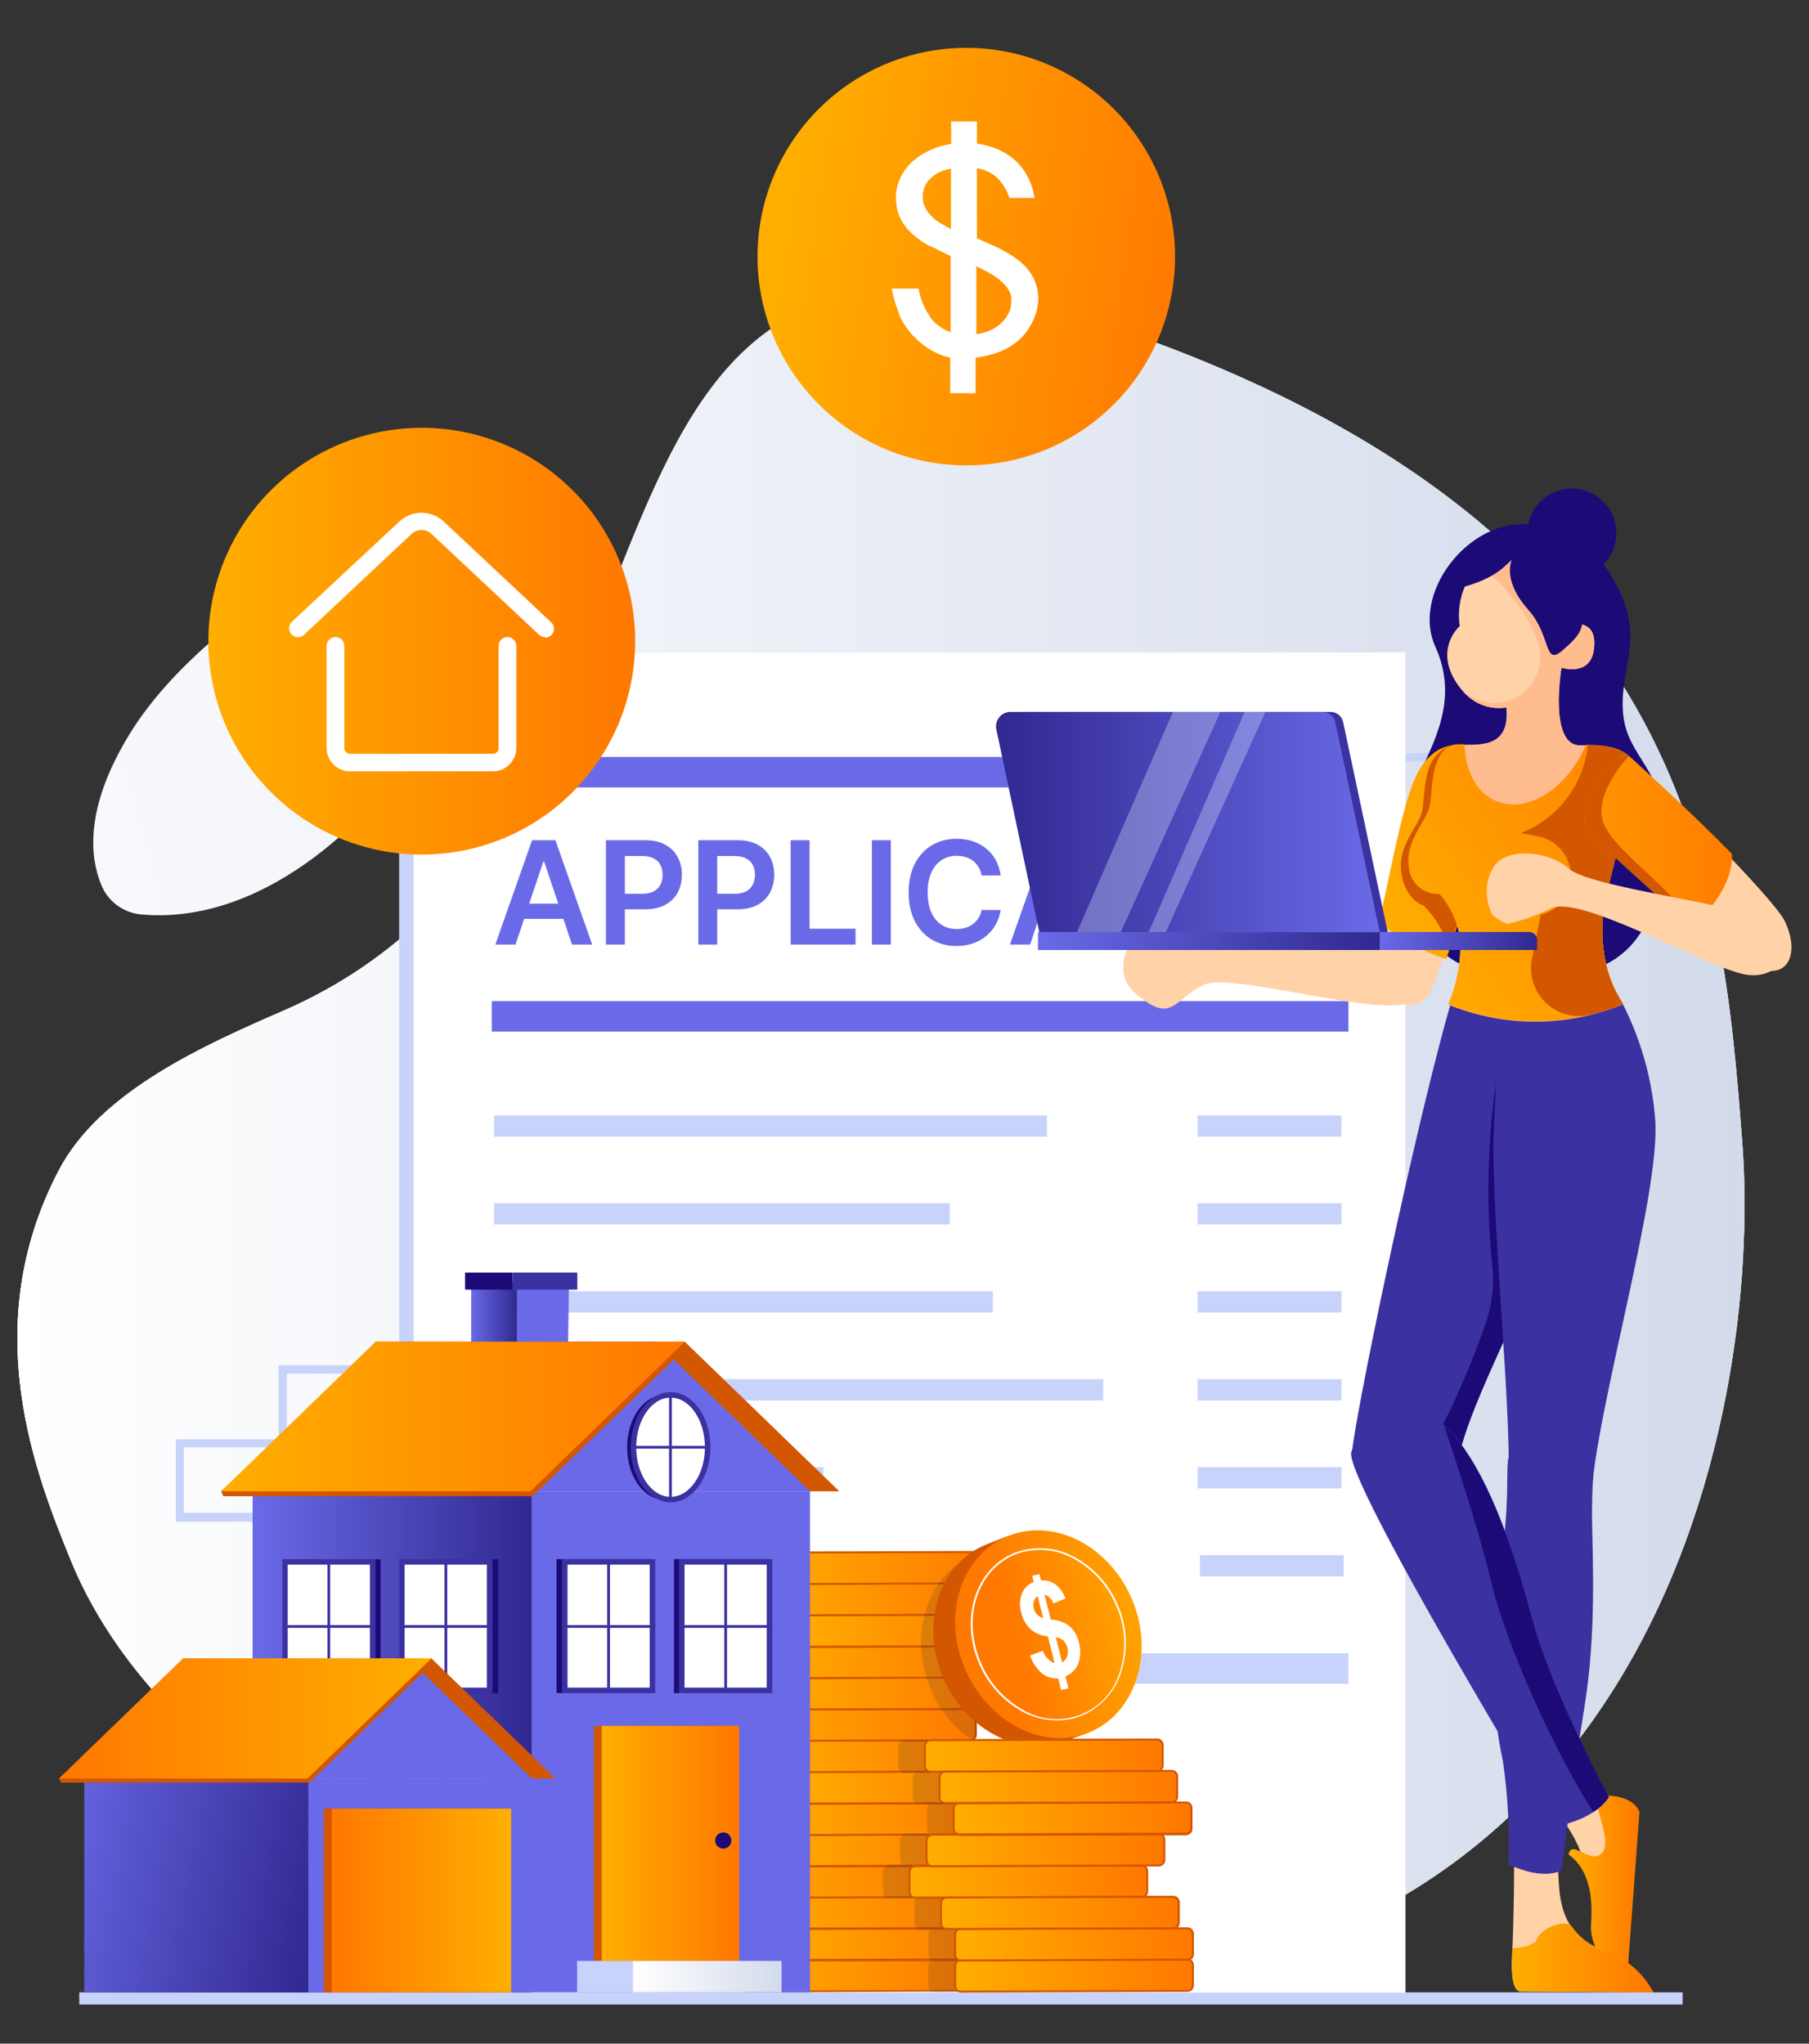 <svg width="416" height="470" viewBox="0 0 416 470" fill="none" xmlns="http://www.w3.org/2000/svg">
<rect x="0" y="0" width="416" height="470" fill="#333333" stroke="none"/>
<mask id="mask0_3245_957" style="mask-type:alpha" maskUnits="userSpaceOnUse" x="0" y="0" width="416" height="470">
<rect width="416" height="470" fill="white"/>
</mask>
<g mask="url(#mask0_3245_957)">
<path d="M13.506 269.191C-5.43 305.327 8.476 339.56 16.226 358.702C32.237 398.191 85.875 448.683 214.58 457.599C380.217 468.97 405.369 324.959 400.666 262.913C395.962 200.867 388.805 119.495 252.861 74.218C116.916 28.941 170.206 186.143 65.61 232.258C47.022 240.336 22.994 250.97 13.506 269.191Z" fill="url(#paint0_linear_3245_957)"/>
<path d="M13.506 269.191C-5.43 305.327 8.476 339.56 16.226 358.702C32.237 398.191 85.875 448.683 214.58 457.599C380.217 468.97 405.369 324.959 400.666 262.913C395.962 200.867 388.805 119.495 252.861 74.218C116.916 28.941 170.206 186.143 65.61 232.258C47.022 240.336 22.994 250.97 13.506 269.191Z" fill="url(#paint1_linear_3245_957)"/>
<path d="M23.358 203.658C24.116 205.47 25.352 207.043 26.932 208.209C28.513 209.376 30.38 210.093 32.335 210.283C47.876 211.817 70.288 205.232 93.477 176.091C119.386 143.513 147.789 109.893 120.061 112.511C92.332 115.128 46.261 141.509 29.595 169.158C19.288 186.132 20.72 197.441 23.358 203.658Z" fill="url(#paint2_linear_3245_957)"/>
<path d="M13.506 269.191C-5.43 305.327 8.476 339.56 16.226 358.702C32.237 398.191 85.875 448.683 214.58 457.599C380.217 468.97 405.369 324.959 400.666 262.913C395.962 200.867 388.805 119.495 252.861 74.218C116.916 28.941 170.206 186.143 65.61 232.258C47.022 240.336 22.994 250.97 13.506 269.191Z" fill="url(#paint3_linear_3245_957)"/>
<path d="M386.941 458.203H18.227V461.005H386.941V458.203Z" fill="#C8D3FB"/>
<path d="M98.686 332.913H64.086V313.977H98.686V332.913ZM65.967 330.971H96.641V315.919H65.967V330.971Z" fill="#C8D3FB"/>
<path d="M74.992 349.96H40.434V331.023H74.992V349.96ZM42.274 347.915H72.947V332.864H42.274V347.915Z" fill="#C8D3FB"/>
<path d="M184.08 169.874H149.48V150.938H184.08V169.874ZM151.362 167.932H182.035V152.88H151.362V167.932Z" fill="#C8D3FB"/>
<path d="M244.899 379.32H210.34V360.383H244.899V379.32ZM212.18 377.275H242.854V362.223H212.18V377.275Z" fill="#C8D3FB"/>
<path d="M212.186 379.32H177.668V360.383H212.186V379.32ZM179.467 377.275H210.141V362.223H179.467V377.275Z" fill="#C8D3FB"/>
<path d="M228.549 396.359H194.031V377.422H228.549V396.359ZM195.831 394.416H226.504V379.365H195.831V394.416Z" fill="#C8D3FB"/>
<path d="M216.728 256.456H182.148V237.539H216.728V256.456ZM184.009 254.533H214.683V239.482H184.009V254.533Z" fill="#C8D3FB"/>
<path d="M240.443 273.401H205.844V254.484H240.443V273.401ZM207.725 271.458H238.398V256.407H207.725V271.458Z" fill="#C8D3FB"/>
<path d="M353.009 192.164H318.512V173.227H353.091L353.009 192.164ZM320.291 190.118H350.964V175.149H320.291V190.118Z" fill="#C8D3FB"/>
<path d="M320.343 192.164H285.805V173.227H320.384L320.343 192.164ZM287.625 190.118H318.298V175.149H287.625V190.118Z" fill="#C8D3FB"/>
<path d="M336.695 209.109H302.156V190.172H336.735L336.695 209.109ZM303.976 207.064H334.65V192.012H303.976V207.064Z" fill="#C8D3FB"/>
<path d="M319.869 150.016H91.781V458.262H319.869V150.016Z" fill="#C8D3FB"/>
<path d="M323.209 150.016H95.121V458.262H323.209V150.016Z" fill="white"/>
<path d="M240.759 256.531H113.648V261.419H240.759V256.531Z" fill="#C8D3FB"/>
<path d="M308.485 256.531H275.398V261.419H308.485V256.531Z" fill="#C8D3FB"/>
<path d="M218.408 276.719H113.648V281.606H218.408V276.719Z" fill="#C8D3FB"/>
<path d="M308.485 276.719H275.398V281.606H308.485V276.719Z" fill="#C8D3FB"/>
<path d="M228.326 296.961H113.648V301.849H228.326V296.961Z" fill="#C8D3FB"/>
<path d="M308.485 296.961H275.398V301.849H308.485V296.961Z" fill="#C8D3FB"/>
<path d="M253.703 317.18H113.648V322.088H253.703V317.18Z" fill="#C8D3FB"/>
<path d="M308.485 317.18H275.398V322.088H308.485V317.18Z" fill="#C8D3FB"/>
<path d="M189.35 337.414H113.648V342.322H189.35V337.414Z" fill="#C8D3FB"/>
<path d="M308.485 337.414H275.398V342.322H308.485V337.414Z" fill="#C8D3FB"/>
<path d="M218.943 357.648H114.184V362.536H218.943V357.648Z" fill="#C8D3FB"/>
<path d="M260.545 418.68H155.785V423.588H260.545V418.68Z" fill="#C8D3FB"/>
<path d="M309.016 357.648H275.93V362.536H309.016V357.648Z" fill="#C8D3FB"/>
<path d="M222.934 433.898H189.848V438.786H222.934V433.898Z" fill="#C8D3FB"/>
<path d="M310.091 174.086H113.086V181.1H310.091V174.086Z" fill="#6A6AE8"/>
<path d="M118.547 217.234H113.906L122.355 193.234H127.723L136.184 217.234H131.543L125.133 198.156H124.945L118.547 217.234ZM118.699 207.824H131.355V211.316H118.699V207.824ZM139.345 217.234V193.234H148.345C150.188 193.234 151.735 193.578 152.985 194.266C154.243 194.953 155.192 195.898 155.833 197.102C156.481 198.297 156.806 199.656 156.806 201.18C156.806 202.719 156.481 204.086 155.833 205.281C155.185 206.477 154.228 207.418 152.962 208.105C151.696 208.785 150.138 209.125 148.286 209.125H142.321V205.551H147.7C148.778 205.551 149.661 205.363 150.349 204.988C151.036 204.613 151.544 204.098 151.872 203.441C152.208 202.785 152.376 202.031 152.376 201.18C152.376 200.328 152.208 199.578 151.872 198.93C151.544 198.281 151.032 197.777 150.337 197.418C149.649 197.051 148.763 196.867 147.677 196.867H143.692V217.234H139.345ZM160.582 217.234V193.234H169.582C171.426 193.234 172.973 193.578 174.223 194.266C175.48 194.953 176.43 195.898 177.07 197.102C177.719 198.297 178.043 199.656 178.043 201.18C178.043 202.719 177.719 204.086 177.07 205.281C176.422 206.477 175.465 207.418 174.199 208.105C172.934 208.785 171.375 209.125 169.523 209.125H163.559V205.551H168.938C170.016 205.551 170.898 205.363 171.586 204.988C172.273 204.613 172.781 204.098 173.109 203.441C173.445 202.785 173.613 202.031 173.613 201.18C173.613 200.328 173.445 199.578 173.109 198.93C172.781 198.281 172.27 197.777 171.574 197.418C170.887 197.051 170 196.867 168.914 196.867H164.93V217.234H160.582ZM181.819 217.234V193.234H186.167V213.59H196.737V217.234H181.819ZM204.858 193.234V217.234H200.511V193.234H204.858ZM230.109 201.332H225.727C225.602 200.613 225.371 199.977 225.035 199.422C224.699 198.859 224.281 198.383 223.781 197.992C223.281 197.602 222.711 197.309 222.07 197.113C221.438 196.91 220.754 196.809 220.02 196.809C218.715 196.809 217.559 197.137 216.551 197.793C215.543 198.441 214.754 199.395 214.184 200.652C213.613 201.902 213.328 203.43 213.328 205.234C213.328 207.07 213.613 208.617 214.184 209.875C214.762 211.125 215.551 212.07 216.551 212.711C217.559 213.344 218.711 213.66 220.008 213.66C220.727 213.66 221.398 213.566 222.023 213.379C222.656 213.184 223.223 212.898 223.723 212.523C224.23 212.148 224.656 211.687 225 211.141C225.352 210.594 225.594 209.969 225.727 209.266L230.109 209.289C229.945 210.43 229.59 211.5 229.043 212.5C228.504 213.5 227.797 214.383 226.922 215.148C226.047 215.906 225.023 216.5 223.852 216.93C222.68 217.352 221.379 217.562 219.949 217.562C217.84 217.562 215.957 217.074 214.301 216.098C212.645 215.121 211.34 213.711 210.387 211.867C209.434 210.023 208.957 207.812 208.957 205.234C208.957 202.648 209.438 200.437 210.398 198.602C211.359 196.758 212.668 195.348 214.324 194.371C215.98 193.395 217.855 192.906 219.949 192.906C221.285 192.906 222.527 193.094 223.676 193.469C224.824 193.844 225.848 194.395 226.746 195.121C227.645 195.84 228.383 196.723 228.961 197.77C229.547 198.809 229.93 199.996 230.109 201.332ZM236.883 217.234H232.242L240.691 193.234H246.059L254.52 217.234H249.879L243.469 198.156H243.281L236.883 217.234ZM237.035 207.824H249.691V211.316H237.035V207.824Z" fill="#6A6AE8"/>
<path d="M277.758 208.288L282.379 209.761C281.874 212.017 280.629 214.04 278.842 215.507C276.708 216.935 274.147 217.583 271.591 217.341C269.035 217.099 266.641 215.981 264.814 214.178C262.685 211.752 261.598 208.586 261.787 205.364C261.577 202.03 262.669 198.746 264.834 196.202C265.86 195.117 267.106 194.263 268.488 193.699C269.871 193.134 271.358 192.872 272.85 192.93C275.45 192.824 277.986 193.75 279.905 195.507C281.091 196.712 281.925 198.218 282.318 199.863L277.594 200.987C277.364 199.844 276.742 198.817 275.836 198.083C274.918 197.358 273.774 196.982 272.605 197.02C271.797 196.997 270.995 197.153 270.256 197.479C269.516 197.804 268.859 198.29 268.331 198.901C267.083 200.691 266.504 202.863 266.695 205.037C266.496 207.285 267.066 209.534 268.311 211.417C268.807 212.02 269.432 212.506 270.139 212.838C270.846 213.171 271.619 213.342 272.4 213.339C273.608 213.364 274.779 212.925 275.672 212.112C276.757 211.092 277.487 209.752 277.758 208.288Z" fill="#6A6AE8"/>
<path d="M291.788 216.98V197.348H284.773V193.258H303.566V197.348H296.573V216.98H291.788Z" fill="#6A6AE8"/>
<path d="M310.091 230.227H113.086V237.241H310.091V230.227Z" fill="#6A6AE8"/>
<path d="M310.091 380.227H113.086V387.241H310.091V380.227Z" fill="#C8D3FB"/>
<path d="M224.996 456.562C224.996 456.904 224.86 457.232 224.618 457.473C224.377 457.715 224.049 457.851 223.707 457.851H214.485L171.542 457.973C171.201 457.973 170.873 457.838 170.631 457.596C170.39 457.354 170.254 457.027 170.254 456.685V452.022C170.254 451.681 170.39 451.353 170.631 451.111C170.873 450.87 171.201 450.734 171.542 450.734H176H214.301H223.626C223.781 450.703 223.941 450.703 224.096 450.734C224.337 450.825 224.544 450.988 224.69 451.2C224.836 451.412 224.914 451.663 224.914 451.92L224.996 456.562Z" fill="url(#paint4_linear_3245_957)"/>
<path d="M171.627 458.235C171.224 458.235 170.837 458.077 170.55 457.793C170.263 457.51 170.099 457.125 170.094 456.722V452.059C170.094 451.658 170.253 451.273 170.537 450.989C170.821 450.705 171.206 450.546 171.607 450.546L223.69 450.383C223.873 450.352 224.06 450.352 224.243 450.383C224.525 450.496 224.766 450.691 224.938 450.942C225.109 451.193 225.201 451.49 225.204 451.794V456.456C225.204 456.859 225.045 457.247 224.762 457.534C224.478 457.821 224.094 457.985 223.69 457.99L171.627 458.235ZM223.69 450.832L171.607 450.996C171.325 450.996 171.055 451.108 170.855 451.307C170.656 451.507 170.544 451.777 170.544 452.059V456.722C170.544 457.004 170.656 457.275 170.855 457.474C171.055 457.673 171.325 457.786 171.607 457.786L223.69 457.622C223.972 457.622 224.243 457.51 224.442 457.31C224.642 457.111 224.754 456.84 224.754 456.558V451.896C224.752 451.684 224.687 451.477 224.567 451.302C224.446 451.127 224.277 450.992 224.079 450.914C223.955 450.865 223.824 450.838 223.69 450.832Z" fill="#D35600"/>
<path d="M229.946 449.391C229.946 449.732 229.81 450.06 229.569 450.302C229.327 450.543 228.999 450.679 228.658 450.679H214.548L176.554 450.802C176.392 450.8 176.232 450.765 176.084 450.7C175.843 450.608 175.636 450.446 175.49 450.234C175.344 450.022 175.265 449.771 175.266 449.513V444.851C175.266 444.509 175.401 444.181 175.643 443.94C175.885 443.698 176.212 443.562 176.554 443.562H211.153H228.637C228.979 443.563 229.307 443.698 229.548 443.94C229.79 444.181 229.926 444.509 229.926 444.851L229.946 449.391Z" fill="url(#paint5_linear_3245_957)"/>
<path d="M176.538 451.079C176.349 451.12 176.154 451.12 175.965 451.079C175.687 450.962 175.449 450.766 175.282 450.515C175.115 450.264 175.025 449.969 175.025 449.668V445.005C175.016 444.807 175.051 444.61 175.125 444.427C175.199 444.244 175.311 444.078 175.454 443.942C175.741 443.654 176.131 443.492 176.538 443.492L228.621 443.328C229.017 443.334 229.396 443.487 229.685 443.758C229.972 444.045 230.134 444.435 230.135 444.841V449.504C230.135 449.905 229.975 450.29 229.691 450.574C229.407 450.858 229.023 451.017 228.621 451.017L176.538 451.079ZM228.621 443.676L176.538 443.839C176.256 443.845 175.987 443.954 175.781 444.146C175.682 444.245 175.603 444.363 175.551 444.493C175.498 444.623 175.472 444.762 175.474 444.903V449.565C175.472 449.776 175.533 449.982 175.65 450.158C175.766 450.333 175.933 450.469 176.129 450.547C176.257 450.577 176.39 450.577 176.517 450.547L228.621 450.383C228.903 450.383 229.174 450.271 229.373 450.072C229.573 449.873 229.685 449.602 229.685 449.32V444.657C229.687 444.517 229.662 444.377 229.609 444.247C229.557 444.117 229.479 443.998 229.379 443.899C229.28 443.8 229.162 443.722 229.031 443.669C228.901 443.617 228.762 443.591 228.621 443.594V443.676Z" fill="#D35600"/>
<path d="M226.493 442.157C226.493 442.498 226.357 442.826 226.116 443.068C225.874 443.309 225.546 443.445 225.205 443.445H211.136L173.121 443.568C172.778 443.568 172.448 443.433 172.203 443.192C171.958 442.951 171.818 442.623 171.813 442.279V437.617C171.81 437.447 171.841 437.278 171.905 437.12C171.969 436.963 172.064 436.82 172.184 436.7C172.304 436.579 172.447 436.485 172.605 436.421C172.762 436.357 172.931 436.326 173.101 436.328H203.774H221.708H225.082C225.424 436.328 225.751 436.464 225.993 436.706C226.235 436.947 226.37 437.275 226.37 437.617L226.493 442.157Z" fill="url(#paint6_linear_3245_957)"/>
<path d="M173.112 443.857C172.709 443.857 172.322 443.698 172.035 443.415C171.747 443.132 171.584 442.747 171.578 442.344V437.681C171.575 437.365 171.672 437.056 171.856 436.799C172.04 436.541 172.301 436.349 172.601 436.249C172.763 436.22 172.929 436.22 173.091 436.249L225.175 436.086C225.578 436.086 225.965 436.245 226.252 436.528C226.539 436.811 226.703 437.196 226.708 437.599V442.262C226.712 442.459 226.675 442.654 226.602 442.837C226.528 443.02 226.418 443.186 226.279 443.325C225.992 443.613 225.602 443.775 225.195 443.775L173.112 443.857ZM225.175 436.454L173.091 436.618C172.976 436.598 172.859 436.598 172.744 436.618C172.535 436.69 172.354 436.825 172.226 437.004C172.098 437.184 172.029 437.399 172.028 437.62V442.282C172.028 442.564 172.14 442.835 172.34 443.034C172.539 443.234 172.809 443.346 173.091 443.346L211.045 443.223H225.011C225.293 443.223 225.564 443.111 225.763 442.912C225.963 442.712 226.075 442.442 226.075 442.16V437.497C226.073 437.245 225.981 437.001 225.816 436.81C225.652 436.619 225.424 436.493 225.175 436.454Z" fill="#D35600"/>
<path d="M222.65 435.005C222.653 435.274 222.571 435.536 222.417 435.756C222.263 435.976 222.044 436.143 221.791 436.232C221.656 436.254 221.518 436.254 221.382 436.232H203.96H172.673H169.238C168.896 436.232 168.568 436.096 168.327 435.855C168.085 435.613 167.949 435.286 167.949 434.944V430.281C167.949 429.94 168.085 429.612 168.327 429.37C168.568 429.129 168.896 428.993 169.238 428.993H176.251L207.825 428.891H221.341H221.607C221.894 428.951 222.152 429.108 222.338 429.334C222.524 429.561 222.627 429.845 222.63 430.138L222.65 435.005Z" fill="url(#paint7_linear_3245_957)"/>
<path d="M169.244 436.679C168.842 436.679 168.457 436.52 168.174 436.236C167.89 435.952 167.73 435.567 167.73 435.166V430.503C167.73 430.102 167.89 429.717 168.174 429.433C168.457 429.149 168.842 428.99 169.244 428.99L208.097 428.867H221.388H221.716C222.051 428.941 222.351 429.128 222.567 429.395C222.782 429.663 222.9 429.996 222.902 430.34V435.002C222.905 435.318 222.807 435.627 222.624 435.885C222.44 436.142 222.179 436.334 221.879 436.434C221.717 436.463 221.551 436.463 221.388 436.434L169.244 436.679ZM207.769 429.317L169.223 429.44C168.941 429.44 168.671 429.552 168.471 429.751C168.272 429.951 168.16 430.221 168.16 430.503V435.166C168.16 435.448 168.272 435.718 168.471 435.918C168.671 436.117 168.941 436.229 169.223 436.229L221.327 436.066C221.435 436.085 221.546 436.085 221.654 436.066C221.863 435.994 222.044 435.858 222.172 435.679C222.3 435.499 222.369 435.284 222.37 435.064V430.401C222.371 430.163 222.29 429.931 222.141 429.745C221.993 429.559 221.785 429.43 221.552 429.378H221.327H207.913L207.769 429.317Z" fill="#D35600"/>
<path d="M229.946 427.78C229.946 428.122 229.811 428.45 229.569 428.691C229.328 428.933 229 429.069 228.658 429.069H221.644H207.923H176.554H176.288C176.005 429.002 175.751 428.843 175.566 428.618C175.382 428.392 175.276 428.113 175.266 427.821V423.159C175.259 422.867 175.352 422.581 175.531 422.35C175.71 422.119 175.963 421.957 176.248 421.891H176.554L206.267 421.788H228.638C228.746 421.768 228.857 421.768 228.965 421.788C229.239 421.857 229.482 422.015 229.656 422.237C229.83 422.459 229.925 422.733 229.926 423.016L229.946 427.78Z" fill="url(#paint8_linear_3245_957)"/>
<path d="M176.538 429.485H176.21C175.878 429.405 175.582 429.216 175.368 428.95C175.153 428.684 175.033 428.355 175.024 428.013V423.35C175.012 423.009 175.12 422.675 175.329 422.406C175.539 422.137 175.836 421.95 176.17 421.878C176.291 421.855 176.416 421.855 176.538 421.878L228.621 421.735C228.75 421.713 228.881 421.713 229.009 421.735C229.33 421.82 229.614 422.008 229.817 422.271C230.02 422.533 230.132 422.855 230.134 423.187V427.87C230.134 428.271 229.975 428.656 229.691 428.94C229.407 429.224 229.022 429.383 228.621 429.383L176.538 429.485ZM228.621 422.082L176.538 422.246H176.292C176.06 422.297 175.852 422.427 175.703 422.613C175.554 422.799 175.473 423.03 175.474 423.269V427.952C175.473 428.19 175.554 428.421 175.703 428.607C175.852 428.793 176.06 428.923 176.292 428.974H176.517L228.621 428.811C228.899 428.811 229.167 428.701 229.366 428.506C229.565 428.311 229.679 428.046 229.684 427.768V423.105C229.684 422.868 229.605 422.637 229.461 422.449C229.317 422.261 229.116 422.125 228.887 422.062L228.621 422.082Z" fill="#D35600"/>
<path d="M228.415 406.232C228.412 406.549 228.295 406.855 228.084 407.092C227.874 407.329 227.584 407.481 227.27 407.521H227.126H201.933H182.139H175.043C174.7 407.521 174.37 407.386 174.125 407.145C173.88 406.903 173.74 406.576 173.734 406.232V401.57C173.734 401.228 173.87 400.9 174.112 400.659C174.353 400.417 174.681 400.281 175.023 400.281H178.703H205.839H227.106H227.372C227.662 400.342 227.923 400.502 228.109 400.733C228.295 400.964 228.396 401.252 228.394 401.549L228.415 406.232Z" fill="url(#paint9_linear_3245_957)"/>
<path d="M175.029 407.837C174.63 407.832 174.248 407.671 173.965 407.388C173.683 407.105 173.522 406.724 173.516 406.324V401.661C173.511 401.461 173.546 401.262 173.62 401.076C173.694 400.889 173.805 400.72 173.947 400.579C174.088 400.437 174.258 400.326 174.444 400.252C174.63 400.178 174.829 400.142 175.029 400.148L227.113 399.984H227.42C227.759 400.057 228.065 400.242 228.287 400.509C228.509 400.776 228.636 401.109 228.646 401.457V406.222C228.649 406.596 228.512 406.958 228.263 407.238C228.013 407.517 227.669 407.694 227.297 407.735H227.133L175.05 407.899L175.029 407.837ZM227.113 400.434L175.029 400.598C174.889 400.595 174.749 400.621 174.619 400.673C174.489 400.726 174.371 400.804 174.271 400.903C174.172 401.002 174.094 401.121 174.041 401.251C173.989 401.381 173.963 401.521 173.966 401.661V406.324C173.966 406.601 174.076 406.866 174.271 407.061C174.467 407.257 174.732 407.367 175.009 407.367L227.092 407.224H227.195C227.457 407.194 227.699 407.069 227.876 406.874C228.053 406.678 228.152 406.424 228.156 406.16V401.498C228.153 401.255 228.069 401.02 227.917 400.831C227.765 400.642 227.554 400.51 227.317 400.455L227.113 400.434Z" fill="#D35600"/>
<path d="M229.946 420.545C229.945 420.832 229.848 421.111 229.67 421.338C229.492 421.564 229.244 421.724 228.965 421.792H228.658H206.409H176.554C176.453 421.812 176.348 421.812 176.247 421.792C175.971 421.725 175.725 421.568 175.548 421.346C175.37 421.124 175.271 420.849 175.266 420.565V415.882C175.266 415.54 175.401 415.213 175.643 414.971C175.885 414.729 176.212 414.594 176.554 414.594H182.116H199.927H228.556H228.76C229.062 414.642 229.336 414.796 229.535 415.029C229.733 415.261 229.843 415.556 229.844 415.862L229.946 420.545Z" fill="url(#paint10_linear_3245_957)"/>
<path d="M176.538 422.3C176.416 422.323 176.291 422.323 176.17 422.3C175.844 422.222 175.553 422.036 175.345 421.773C175.138 421.509 175.025 421.184 175.025 420.848V416.185C175.016 415.985 175.05 415.785 175.124 415.598C175.198 415.411 175.31 415.242 175.454 415.102C175.741 414.814 176.131 414.652 176.538 414.652L228.54 414.406H228.785C229.137 414.468 229.457 414.651 229.688 414.924C229.92 415.197 230.049 415.541 230.053 415.899V420.541C230.054 420.879 229.941 421.208 229.734 421.475C229.526 421.742 229.235 421.931 228.908 422.014H228.54L176.538 422.3ZM228.621 414.897L176.538 415.061C176.398 415.058 176.258 415.084 176.128 415.137C175.998 415.19 175.88 415.268 175.781 415.367C175.586 415.562 175.475 415.827 175.475 416.104V420.787C175.475 421.019 175.551 421.244 175.691 421.429C175.832 421.613 176.028 421.747 176.252 421.809H176.517L228.621 421.646H228.867C229.098 421.591 229.304 421.461 229.452 421.275C229.6 421.09 229.682 420.86 229.685 420.623V415.94C229.683 415.688 229.591 415.444 229.426 415.253C229.262 415.062 229.034 414.936 228.785 414.897H228.621Z" fill="#D35600"/>
<path d="M235.656 413.368C235.659 413.536 235.628 413.703 235.566 413.86C235.503 414.016 235.41 414.158 235.292 414.278C235.174 414.398 235.033 414.493 234.878 414.558C234.723 414.623 234.556 414.656 234.388 414.656H228.826H199.932H182.284H182.1C181.795 414.612 181.516 414.46 181.313 414.227C181.11 413.995 180.998 413.697 180.996 413.388V408.705C181 408.387 181.121 408.082 181.336 407.848C181.551 407.614 181.845 407.468 182.162 407.438H182.284H201.956H227.292H234.368C234.711 407.437 235.041 407.573 235.286 407.814C235.531 408.055 235.671 408.382 235.677 408.726L235.656 413.368Z" fill="url(#paint11_linear_3245_957)"/>
<path d="M182.287 415.064H182.062C181.706 415.006 181.381 414.825 181.146 414.552C180.91 414.279 180.778 413.932 180.773 413.571V408.888C180.771 408.513 180.908 408.151 181.157 407.872C181.407 407.592 181.751 407.415 182.123 407.375H182.287L234.37 407.211C234.776 407.216 235.164 407.377 235.454 407.661C235.596 407.799 235.709 407.965 235.786 408.147C235.863 408.33 235.903 408.526 235.904 408.724V413.387C235.904 413.79 235.745 414.177 235.462 414.464C235.179 414.751 234.794 414.915 234.391 414.921L182.287 415.064ZM182.287 407.804C182.026 407.825 181.784 407.945 181.609 408.138C181.434 408.332 181.34 408.586 181.346 408.847V413.53C181.348 413.782 181.439 414.026 181.604 414.217C181.769 414.408 181.996 414.534 182.246 414.573H182.409L234.513 414.409C234.651 414.413 234.787 414.387 234.914 414.334C235.041 414.281 235.155 414.202 235.249 414.103C235.349 414.004 235.427 413.886 235.48 413.756C235.533 413.626 235.558 413.486 235.556 413.346V408.683C235.554 408.545 235.524 408.408 235.468 408.282C235.412 408.155 235.331 408.041 235.229 407.947C235.034 407.751 234.769 407.641 234.493 407.64L182.389 407.784L182.287 407.804Z" fill="#D35600"/>
<path d="M224.462 398.943C224.46 399.213 224.374 399.476 224.217 399.696C224.059 399.915 223.838 400.081 223.582 400.17C223.447 400.191 223.309 400.191 223.173 400.17H205.751H174.464H171.07C170.728 400.17 170.4 400.034 170.159 399.792C169.917 399.551 169.781 399.223 169.781 398.881V394.219C169.781 393.877 169.917 393.549 170.159 393.308C170.4 393.066 170.728 392.93 171.07 392.93H178.084L209.657 392.828H223.173H223.46C223.745 392.889 224 393.047 224.182 393.274C224.365 393.501 224.463 393.784 224.462 394.076V398.943Z" fill="url(#paint12_linear_3245_957)"/>
<path d="M170.974 400.609C170.573 400.609 170.188 400.449 169.904 400.166C169.62 399.882 169.461 399.497 169.461 399.096V394.433C169.461 394.032 169.62 393.647 169.904 393.363C170.188 393.079 170.573 392.92 170.974 392.92L209.827 392.797H223.119H223.446C223.782 392.871 224.082 393.058 224.297 393.325C224.513 393.593 224.631 393.926 224.632 394.269V398.932C224.635 399.248 224.538 399.557 224.354 399.814C224.17 400.072 223.91 400.264 223.61 400.363C223.448 400.393 223.281 400.393 223.119 400.363L170.974 400.609ZM209.5 393.247L170.954 393.37C170.815 393.37 170.678 393.397 170.55 393.451C170.422 393.504 170.306 393.583 170.209 393.682C170.112 393.781 170.035 393.899 169.984 394.027C169.933 394.156 169.908 394.294 169.911 394.433V399.096C169.911 399.378 170.023 399.648 170.222 399.847C170.422 400.047 170.692 400.159 170.974 400.159L223.078 399.995C223.186 400.017 223.297 400.017 223.405 399.995C223.614 399.923 223.795 399.788 223.923 399.608C224.051 399.429 224.12 399.214 224.121 398.993V394.331C224.121 394.09 224.037 393.856 223.884 393.669C223.732 393.483 223.519 393.355 223.283 393.308H223.058H209.643L209.5 393.247Z" fill="#D35600"/>
<path d="M229.947 391.719C229.947 392.061 229.811 392.388 229.57 392.63C229.328 392.872 229 393.007 228.659 393.007H221.645H207.923L176.555 393.11H176.289C176.004 393.046 175.748 392.888 175.563 392.662C175.377 392.436 175.273 392.154 175.266 391.862V387.22C175.256 386.929 175.349 386.645 175.528 386.416C175.708 386.188 175.963 386.03 176.248 385.973C176.349 385.95 176.454 385.95 176.555 385.973L206.267 385.788H228.638C228.746 385.768 228.857 385.768 228.965 385.788C229.243 385.858 229.489 386.018 229.663 386.245C229.838 386.471 229.93 386.75 229.926 387.036L229.947 391.719Z" fill="url(#paint13_linear_3245_957)"/>
<path d="M176.538 393.386H176.21C175.878 393.305 175.582 393.117 175.368 392.851C175.153 392.584 175.033 392.255 175.024 391.913V387.21C175.012 386.869 175.12 386.535 175.329 386.265C175.539 385.996 175.836 385.809 176.17 385.737C176.291 385.714 176.416 385.714 176.538 385.737L228.621 385.594C228.75 385.573 228.881 385.573 229.01 385.594C229.334 385.68 229.62 385.872 229.824 386.138C230.027 386.405 230.136 386.731 230.134 387.067V391.729C230.134 392.131 229.975 392.516 229.691 392.799C229.407 393.083 229.022 393.243 228.621 393.243L176.538 393.386ZM228.539 385.983L176.456 386.146H176.21C175.976 386.202 175.768 386.335 175.619 386.525C175.471 386.714 175.391 386.949 175.392 387.189V391.913C175.392 392.152 175.472 392.383 175.621 392.569C175.77 392.755 175.978 392.884 176.21 392.936H176.435L228.539 392.793C228.82 392.787 229.087 392.674 229.285 392.475C229.484 392.277 229.597 392.01 229.603 391.729V387.067C229.605 386.831 229.527 386.602 229.382 386.416C229.237 386.231 229.034 386.1 228.805 386.044L228.539 385.983Z" fill="#D35600"/>
<path d="M228.414 370.08C228.411 370.397 228.294 370.702 228.083 370.939C227.873 371.176 227.583 371.329 227.269 371.369H227.126L201.953 371.45H182.158H175.063C174.719 371.45 174.389 371.315 174.144 371.074C173.899 370.833 173.759 370.505 173.754 370.162V365.499C173.754 365.158 173.89 364.83 174.131 364.588C174.373 364.347 174.701 364.211 175.042 364.211H178.723H205.859H227.126H227.391C227.68 364.276 227.938 364.436 228.124 364.666C228.31 364.897 228.412 365.183 228.414 365.479V370.08Z" fill="url(#paint14_linear_3245_957)"/>
<path d="M175.029 371.751C174.629 371.746 174.248 371.585 173.965 371.302C173.682 371.02 173.521 370.638 173.516 370.238V365.575C173.513 365.378 173.549 365.183 173.623 365C173.696 364.817 173.806 364.651 173.945 364.512C174.085 364.366 174.253 364.25 174.44 364.173C174.626 364.095 174.827 364.058 175.029 364.062L227.112 363.898H227.419C227.76 363.976 228.066 364.164 228.288 364.435C228.511 364.705 228.636 365.041 228.646 365.391V370.054C228.648 370.429 228.511 370.791 228.262 371.07C228.013 371.35 227.669 371.527 227.296 371.567H227.133L175.049 371.731L175.029 371.751ZM227.112 364.348L175.029 364.512C174.748 364.518 174.478 364.627 174.272 364.819C174.173 364.918 174.095 365.036 174.042 365.166C173.989 365.296 173.963 365.435 173.966 365.575V370.238C173.963 370.377 173.988 370.514 174.039 370.643C174.09 370.772 174.167 370.89 174.264 370.989C174.361 371.088 174.477 371.166 174.605 371.22C174.733 371.274 174.87 371.301 175.009 371.301L227.092 371.138H227.194C227.456 371.108 227.699 370.983 227.876 370.788C228.053 370.592 228.152 370.338 228.155 370.074V365.412C228.152 365.169 228.068 364.935 227.916 364.745C227.764 364.556 227.553 364.424 227.317 364.369L227.112 364.348Z" fill="#D35600"/>
<path d="M229.481 362.818C229.475 363.134 229.356 363.437 229.146 363.673C228.936 363.909 228.649 364.063 228.336 364.107H228.193H203H183.206H176.11C175.766 364.107 175.436 363.972 175.191 363.731C174.947 363.49 174.806 363.162 174.801 362.818V358.156C174.798 357.986 174.83 357.817 174.893 357.659C174.957 357.502 175.052 357.359 175.172 357.239C175.292 357.118 175.435 357.024 175.593 356.96C175.751 356.896 175.919 356.865 176.089 356.867H179.77H206.906H228.173H228.439C228.729 356.929 228.989 357.088 229.176 357.319C229.362 357.55 229.463 357.838 229.461 358.135L229.481 362.818Z" fill="url(#paint15_linear_3245_957)"/>
<path d="M176.092 364.54C175.692 364.535 175.31 364.374 175.028 364.091C174.745 363.809 174.584 363.427 174.579 363.027V358.364C174.573 358.164 174.608 357.965 174.682 357.778C174.756 357.592 174.867 357.422 175.008 357.281C175.152 357.141 175.321 357.031 175.507 356.957C175.693 356.884 175.892 356.848 176.092 356.851L228.175 356.688H228.482C228.823 356.762 229.128 356.95 229.348 357.222C229.567 357.493 229.687 357.831 229.689 358.18V362.843C229.691 363.218 229.554 363.58 229.305 363.859C229.055 364.139 228.711 364.316 228.339 364.356H228.175L176.092 364.52V364.54ZM228.175 357.137L176.092 357.301C175.952 357.298 175.812 357.324 175.682 357.376C175.552 357.429 175.433 357.507 175.334 357.606C175.235 357.706 175.156 357.824 175.104 357.954C175.052 358.084 175.026 358.224 175.029 358.364V363.027C175.039 363.306 175.154 363.57 175.351 363.768C175.549 363.965 175.813 364.08 176.092 364.09L228.175 363.927C228.438 363.897 228.68 363.773 228.857 363.577C229.034 363.381 229.133 363.127 229.137 362.864V358.201C229.136 357.954 229.051 357.716 228.894 357.525C228.737 357.335 228.52 357.205 228.278 357.158L228.175 357.137Z" fill="#D35600"/>
<path d="M229.946 384.569C229.945 384.857 229.848 385.136 229.67 385.362C229.492 385.588 229.244 385.748 228.965 385.816H228.658H206.409H176.554H176.247C175.971 385.742 175.727 385.58 175.55 385.355C175.373 385.13 175.273 384.855 175.266 384.569V380.07C175.263 379.9 175.295 379.731 175.358 379.574C175.422 379.416 175.517 379.273 175.637 379.153C175.757 379.032 175.9 378.938 176.058 378.874C176.215 378.81 176.384 378.779 176.554 378.781H182.116H199.927H228.556H228.76C229.062 378.83 229.336 378.984 229.535 379.216C229.733 379.449 229.843 379.744 229.844 380.049L229.946 384.569Z" fill="url(#paint16_linear_3245_957)"/>
<path d="M176.538 386.217C176.416 386.24 176.291 386.24 176.17 386.217C175.844 386.139 175.553 385.953 175.345 385.69C175.138 385.426 175.025 385.101 175.025 384.765V380.041C175.016 379.84 175.05 379.64 175.124 379.454C175.198 379.267 175.31 379.098 175.454 378.957C175.741 378.67 176.131 378.508 176.538 378.507L228.621 378.344H228.867C229.219 378.406 229.538 378.589 229.77 378.861C230.001 379.134 230.13 379.479 230.135 379.837V384.52C230.136 384.858 230.023 385.187 229.816 385.453C229.608 385.72 229.317 385.91 228.989 385.992H228.621L176.538 386.217ZM228.54 378.814L176.456 378.978C176.316 378.975 176.176 379.001 176.046 379.053C175.916 379.105 175.797 379.184 175.698 379.283C175.599 379.382 175.52 379.501 175.468 379.631C175.416 379.761 175.39 379.901 175.393 380.041V384.704C175.393 384.936 175.469 385.161 175.609 385.346C175.75 385.53 175.947 385.664 176.17 385.726H176.436L228.54 385.583H228.785C229.016 385.528 229.222 385.398 229.37 385.213C229.518 385.027 229.6 384.798 229.603 384.561V379.878C229.601 379.625 229.509 379.382 229.345 379.191C229.18 379 228.952 378.873 228.703 378.835L228.54 378.814Z" fill="#D35600"/>
<path d="M235.656 377.309C235.659 377.478 235.628 377.646 235.566 377.803C235.504 377.961 235.411 378.104 235.293 378.226C235.175 378.347 235.035 378.444 234.88 378.512C234.724 378.579 234.557 378.615 234.388 378.617H228.826H199.932H182.284H182.1C181.795 378.573 181.516 378.421 181.313 378.188C181.11 377.956 180.998 377.658 180.996 377.35V372.687C180.995 372.366 181.113 372.055 181.329 371.817C181.545 371.578 181.842 371.429 182.162 371.399H182.284H201.956H227.293H234.368C234.539 371.396 234.708 371.427 234.867 371.491C235.026 371.554 235.17 371.649 235.292 371.769C235.414 371.888 235.511 372.031 235.577 372.189C235.643 372.347 235.677 372.516 235.677 372.687L235.656 377.309Z" fill="url(#paint17_linear_3245_957)"/>
<path d="M182.287 378.981H182.062C181.706 378.923 181.382 378.742 181.146 378.469C180.911 378.196 180.779 377.849 180.774 377.488V372.825C180.767 372.45 180.902 372.085 181.152 371.804C181.402 371.524 181.749 371.348 182.123 371.312H182.287L234.37 371.148C234.776 371.153 235.164 371.314 235.454 371.598C235.739 371.879 235.9 372.262 235.904 372.662V377.324C235.904 377.728 235.745 378.115 235.462 378.402C235.179 378.689 234.794 378.853 234.391 378.858L182.287 378.981ZM182.287 371.742C182.028 371.767 181.789 371.888 181.615 372.081C181.441 372.274 181.345 372.525 181.346 372.785V377.468C181.348 377.72 181.44 377.963 181.604 378.154C181.769 378.346 181.997 378.472 182.246 378.511H182.41L234.513 378.347C234.651 378.35 234.787 378.325 234.914 378.272C235.041 378.219 235.155 378.14 235.25 378.04C235.445 377.845 235.556 377.58 235.556 377.304V372.641C235.555 372.5 235.525 372.36 235.469 372.23C235.413 372.1 235.331 371.983 235.229 371.885C235.034 371.689 234.769 371.579 234.493 371.578L182.389 371.742H182.287Z" fill="#D35600"/>
<path opacity="0.15" d="M213.445 386.933C214.669 390.541 216.663 393.839 219.291 396.597C221.918 399.356 225.115 401.508 228.659 402.905V401.494C228.649 401.147 228.522 400.813 228.3 400.546C228.077 400.279 227.772 400.095 227.432 400.022H224.12C224.264 399.884 224.38 399.719 224.461 399.537C224.542 399.354 224.586 399.158 224.59 398.958V394.295C224.588 393.911 224.433 393.544 224.161 393.273H228.68C229.081 393.273 229.466 393.113 229.75 392.83C230.034 392.546 230.193 392.161 230.193 391.76V387.097C229.991 386.958 229.825 386.772 229.711 386.554C229.596 386.337 229.536 386.095 229.536 385.85C229.536 385.604 229.596 385.362 229.711 385.145C229.825 384.927 229.991 384.741 230.193 384.602V379.919C230.187 379.529 230.034 379.156 229.764 378.876H234.446C234.85 378.871 235.234 378.707 235.518 378.42C235.801 378.133 235.96 377.745 235.96 377.342V372.68C235.956 372.28 235.794 371.897 235.51 371.616C235.22 371.332 234.832 371.171 234.426 371.166H228.291C228.428 371.029 228.536 370.866 228.61 370.688C228.683 370.509 228.721 370.317 228.721 370.123V365.461C228.701 365.05 228.525 364.663 228.23 364.377H228.434C228.807 364.336 229.151 364.159 229.4 363.88C229.649 363.6 229.786 363.238 229.784 362.863V358.18C229.783 357.831 229.662 357.493 229.443 357.222C229.224 356.95 228.918 356.762 228.578 356.688H226.799L225.04 357.281C214.079 360.982 208.926 374.254 213.445 386.933Z" fill="#191E3F"/>
<path d="M249.854 397.739C257.257 391.972 259.854 380.663 255.539 370.131C251.224 359.599 241.491 353.239 232.146 353.975L231.839 353.219L226.911 355.162C216.195 359.374 211.656 372.871 216.686 385.346C221.717 397.821 234.62 404.487 245.315 400.295L250.12 398.536L249.854 397.739Z" fill="#D35600"/>
<path d="M260.462 368.172C265.575 380.626 260.892 394.327 250.238 398.52C239.584 402.712 226.844 395.841 221.732 383.387C216.62 370.932 221.18 357.415 231.956 353.202C242.733 348.989 255.371 355.717 260.462 368.172Z" fill="url(#paint18_linear_3245_957)"/>
<path d="M257.011 369.573C261.204 379.798 257.359 391.046 248.566 394.502C239.773 397.958 229.344 392.293 225.152 382.068C220.96 371.843 224.702 360.739 233.495 357.283C242.288 353.827 252.819 359.328 257.011 369.573Z" fill="url(#paint19_linear_3245_957)"/>
<path d="M235.037 393.588C230.454 391.051 226.891 387.004 224.956 382.136C220.743 371.809 224.526 360.561 233.422 357.084C235.64 356.254 238.012 355.916 240.374 356.092C242.736 356.269 245.032 356.956 247.102 358.107C251.684 360.578 255.252 364.581 257.183 369.416C259.221 374.224 259.447 379.608 257.817 384.57C257.121 386.819 255.935 388.887 254.343 390.623C252.752 392.36 250.796 393.721 248.615 394.611C247.72 394.957 246.796 395.224 245.855 395.408C242.147 396.032 238.337 395.391 235.037 393.588ZM256.815 369.641C254.918 364.861 251.4 360.901 246.877 358.455C244.866 357.336 242.636 356.667 240.341 356.494C238.046 356.321 235.741 356.648 233.585 357.453C224.915 360.868 221.214 371.768 225.406 381.993C227.29 386.777 230.782 390.754 235.282 393.241C237.262 394.419 239.484 395.13 241.78 395.318C244.076 395.507 246.384 395.168 248.529 394.327C250.674 393.486 252.598 392.167 254.155 390.468C255.711 388.77 256.859 386.739 257.51 384.529C259.092 379.656 258.859 374.376 256.856 369.661L256.815 369.641Z" fill="white"/>
<path d="M242.513 382.461L240.959 376.326C239.437 376.228 237.995 375.615 236.869 374.588C235.848 373.534 235.14 372.217 234.824 370.784C234.405 369.365 234.469 367.847 235.008 366.469C235.243 365.861 235.609 365.312 236.079 364.86C236.548 364.407 237.111 364.063 237.728 363.851L237.36 362.399L239.036 362.031L239.404 363.483C240.591 363.366 241.779 363.694 242.738 364.403C243.781 365.243 244.573 366.354 245.028 367.614L242.226 368.759C242.069 368.282 241.802 367.849 241.447 367.494C241.092 367.138 240.659 366.871 240.182 366.714L241.654 372.461C243.26 372.519 244.806 373.085 246.071 374.076C247.093 375.08 247.804 376.359 248.116 377.758C248.566 379.322 248.516 380.988 247.973 382.522C247.715 383.205 247.319 383.827 246.808 384.348C246.298 384.869 245.685 385.278 245.007 385.549L245.703 388.289L244.026 388.678L243.351 385.999C242.001 386.103 240.661 385.686 239.609 384.833C238.349 383.737 237.404 382.325 236.869 380.743L239.793 379.659C240.06 380.357 240.472 380.991 241 381.52C241.411 381.963 241.934 382.288 242.513 382.461ZM238.586 367.042C238.178 367.354 237.884 367.793 237.748 368.289C237.605 368.825 237.605 369.389 237.748 369.925C237.863 370.441 238.118 370.914 238.484 371.295C238.862 371.703 239.354 371.988 239.895 372.113L238.586 367.042ZM244.251 382.297C244.522 382.16 244.762 381.969 244.959 381.738C245.156 381.506 245.304 381.237 245.396 380.948C245.597 380.326 245.627 379.663 245.483 379.026C245.339 378.389 245.027 377.803 244.578 377.328C244.086 376.884 243.46 376.618 242.799 376.571L244.251 382.297Z" fill="white"/>
<path opacity="0.15" d="M268.008 450.686L268.274 450.523C268.558 450.233 268.719 449.844 268.724 449.439V444.776C268.723 444.578 268.683 444.382 268.606 444.199C268.529 444.016 268.416 443.851 268.274 443.713C267.993 443.428 267.611 443.266 267.211 443.263H265.043C265.32 442.978 265.475 442.596 265.473 442.199V437.537C265.473 437.135 265.313 436.75 265.029 436.466C264.746 436.183 264.361 436.023 263.959 436.023H257.825C258.098 435.736 258.252 435.356 258.254 434.96V430.297C258.257 430.108 258.222 429.92 258.152 429.745C258.082 429.569 257.978 429.41 257.845 429.275H260.667C261.074 429.274 261.464 429.112 261.751 428.825C262.024 428.538 262.178 428.158 262.18 427.761V423.099C262.18 422.692 262.018 422.302 261.73 422.015H266.945C267.345 422.01 267.727 421.848 268.009 421.566C268.292 421.283 268.453 420.901 268.458 420.501V415.839C268.458 415.432 268.296 415.042 268.008 414.755C267.871 414.613 267.705 414.501 267.522 414.427C267.339 414.353 267.142 414.319 266.945 414.326H264.777C264.916 414.186 265.026 414.02 265.1 413.837C265.174 413.655 265.21 413.459 265.207 413.262V408.579C265.201 408.181 265.04 407.801 264.756 407.522C264.473 407.243 264.091 407.086 263.694 407.086H261.26C261.525 406.804 261.671 406.43 261.669 406.043V401.38C261.66 400.976 261.5 400.589 261.219 400.297C260.925 400.022 260.538 399.868 260.136 399.867L208.093 400.113C207.686 400.113 207.296 400.275 207.009 400.562C206.87 400.702 206.761 400.868 206.687 401.051C206.613 401.233 206.577 401.429 206.58 401.626V406.248C206.585 406.651 206.749 407.036 207.036 407.319C207.323 407.602 207.71 407.761 208.113 407.761H210.342C210.078 408.043 209.931 408.417 209.933 408.804V413.467C209.933 413.868 210.093 414.253 210.377 414.537C210.66 414.821 211.045 414.98 211.447 414.98H213.614C213.472 415.118 213.36 415.284 213.282 415.466C213.205 415.649 213.165 415.845 213.164 416.043V420.563C213.166 420.766 213.209 420.966 213.289 421.153C213.37 421.339 213.488 421.507 213.635 421.647H208.502C208.302 421.643 208.103 421.679 207.917 421.753C207.731 421.827 207.561 421.936 207.418 422.076C207.277 422.218 207.165 422.387 207.092 422.574C207.018 422.76 206.983 422.96 206.989 423.16V427.823C206.992 428.213 207.146 428.586 207.418 428.866H204.576C204.176 428.871 203.794 429.032 203.512 429.315C203.229 429.597 203.068 429.979 203.062 430.379V435.062C203.063 435.463 203.222 435.848 203.506 436.132C203.789 436.416 204.174 436.575 204.576 436.575H210.711C210.573 436.712 210.464 436.874 210.39 437.053C210.317 437.233 210.279 437.425 210.281 437.618V442.281C210.281 442.682 210.44 443.067 210.724 443.351C211.008 443.635 211.393 443.794 211.794 443.794H213.962C213.82 443.933 213.707 444.098 213.63 444.281C213.553 444.463 213.513 444.66 213.512 444.858V449.52C213.514 449.77 213.579 450.015 213.701 450.233C213.822 450.451 213.996 450.635 214.207 450.768C214.114 450.822 214.025 450.884 213.941 450.952C213.8 451.09 213.687 451.256 213.609 451.438C213.532 451.621 213.492 451.817 213.492 452.015V456.678C213.492 457.085 213.654 457.475 213.941 457.762C214.081 457.901 214.247 458.011 214.429 458.084C214.612 458.158 214.808 458.195 215.005 458.191L267.109 458.028C267.51 458.028 267.895 457.868 268.179 457.585C268.462 457.301 268.622 456.916 268.622 456.514V451.852C268.614 451.624 268.555 451.401 268.449 451.199C268.342 450.997 268.192 450.822 268.008 450.686Z" fill="#191E3F"/>
<path d="M273.142 450.496L221.038 450.66C220.327 450.662 219.752 451.241 219.754 451.952L219.769 456.615C219.771 457.327 220.35 457.902 221.061 457.899L273.165 457.736C273.876 457.733 274.451 457.155 274.449 456.443L274.434 451.781C274.432 451.069 273.853 450.494 273.142 450.496Z" fill="url(#paint20_linear_3245_957)"/>
<path d="M220.956 458.251C220.756 458.255 220.557 458.219 220.371 458.145C220.185 458.071 220.015 457.962 219.872 457.822C219.592 457.53 219.431 457.143 219.422 456.738V452.075C219.419 451.878 219.455 451.683 219.529 451.5C219.603 451.318 219.712 451.152 219.852 451.012C220.139 450.724 220.529 450.562 220.935 450.562L273.019 450.398C273.422 450.398 273.809 450.557 274.096 450.84C274.383 451.124 274.547 451.509 274.552 451.912V456.574C274.552 456.976 274.393 457.361 274.109 457.645C273.825 457.928 273.441 458.088 273.039 458.088L220.956 458.251ZM273.019 450.848L220.935 451.012C220.794 451.013 220.654 451.043 220.524 451.099C220.394 451.155 220.277 451.237 220.179 451.339C220.079 451.434 220 451.548 219.947 451.675C219.894 451.802 219.869 451.938 219.872 452.075V456.738C219.869 456.879 219.895 457.018 219.947 457.148C220 457.279 220.078 457.397 220.177 457.496C220.277 457.596 220.395 457.674 220.525 457.726C220.655 457.779 220.795 457.804 220.935 457.801L273.019 457.638C273.301 457.638 273.571 457.526 273.771 457.326C273.97 457.127 274.082 456.856 274.082 456.574V451.912C274.082 451.63 273.97 451.359 273.771 451.16C273.571 450.96 273.301 450.848 273.019 450.848Z" fill="#D35600"/>
<path d="M262.544 436.255L210.46 436.419C210.118 436.419 209.791 436.283 209.549 436.041C209.308 435.8 209.172 435.472 209.172 435.13V430.468C209.172 430.126 209.308 429.798 209.549 429.557C209.791 429.315 210.118 429.179 210.46 429.179L262.544 429.016C262.887 429.016 263.217 429.151 263.462 429.392C263.707 429.633 263.847 429.96 263.852 430.304V434.967C263.852 435.138 263.818 435.307 263.752 435.464C263.686 435.622 263.59 435.765 263.468 435.885C263.346 436.005 263.201 436.099 263.043 436.163C262.884 436.226 262.714 436.258 262.544 436.255Z" fill="url(#paint21_linear_3245_957)"/>
<path d="M210.443 436.662C210.042 436.662 209.657 436.503 209.373 436.219C209.089 435.935 208.93 435.55 208.93 435.149V430.466C208.933 430.066 209.095 429.684 209.38 429.403C209.517 429.259 209.682 429.145 209.865 429.067C210.048 428.99 210.244 428.951 210.443 428.953L262.526 428.789C262.926 428.793 263.309 428.954 263.59 429.239C263.732 429.377 263.844 429.543 263.922 429.725C263.999 429.908 264.039 430.104 264.04 430.302V434.965C264.04 435.368 263.881 435.755 263.598 436.042C263.314 436.329 262.93 436.493 262.526 436.499L210.423 436.662H210.443ZM262.526 429.259L210.443 429.403C210.301 429.404 210.162 429.434 210.032 429.49C209.902 429.546 209.784 429.628 209.686 429.73C209.494 429.927 209.385 430.19 209.38 430.466V435.129C209.385 435.41 209.495 435.679 209.686 435.885C209.785 435.985 209.903 436.063 210.033 436.116C210.163 436.168 210.303 436.194 210.443 436.192L262.526 436.028C262.667 436.031 262.806 436.006 262.937 435.953C263.067 435.901 263.185 435.822 263.284 435.723C263.384 435.624 263.462 435.506 263.515 435.375C263.567 435.245 263.593 435.105 263.59 434.965V430.302C263.593 430.165 263.567 430.029 263.515 429.902C263.462 429.775 263.383 429.66 263.283 429.566C263.184 429.467 263.066 429.388 262.936 429.336C262.806 429.283 262.667 429.257 262.526 429.259Z" fill="#D35600"/>
<path d="M266.455 429.029L214.351 429.192C214.009 429.192 213.681 429.056 213.44 428.815C213.198 428.573 213.062 428.245 213.062 427.904V423.241C213.063 422.899 213.198 422.572 213.44 422.33C213.681 422.088 214.009 421.953 214.351 421.953L266.455 421.789C266.796 421.789 267.124 421.925 267.366 422.166C267.607 422.408 267.743 422.736 267.743 423.077V427.74C267.743 428.082 267.607 428.409 267.366 428.651C267.124 428.893 266.796 429.029 266.455 429.029Z" fill="url(#paint22_linear_3245_957)"/>
<path d="M214.361 429.415C213.96 429.415 213.575 429.256 213.291 428.972C213.007 428.688 212.848 428.303 212.848 427.902V423.239C212.852 422.834 213.013 422.445 213.297 422.156C213.437 422.016 213.603 421.907 213.786 421.833C213.968 421.759 214.164 421.723 214.361 421.726L266.465 421.562C266.86 421.569 267.239 421.722 267.528 421.992C267.816 422.279 267.978 422.669 267.978 423.076V427.739C267.973 428.138 267.812 428.52 267.529 428.803C267.246 429.085 266.864 429.247 266.465 429.252L214.361 429.415ZM266.444 422.012L214.34 422.176C214.064 422.177 213.799 422.287 213.604 422.483C213.502 422.58 213.421 422.697 213.368 422.828C213.316 422.958 213.291 423.099 213.297 423.239V427.902C213.299 428.044 213.329 428.183 213.385 428.313C213.441 428.443 213.523 428.561 213.625 428.659C213.82 428.854 214.085 428.965 214.361 428.965L266.465 428.802C266.739 428.793 267.001 428.684 267.201 428.495C267.3 428.396 267.379 428.278 267.431 428.148C267.484 428.018 267.51 427.879 267.508 427.739V423.076C267.494 422.792 267.378 422.523 267.18 422.319C266.983 422.127 266.72 422.017 266.444 422.012Z" fill="#D35600"/>
<path d="M273.138 443.324L221.034 443.488C220.323 443.49 219.748 444.069 219.75 444.781L219.765 449.443C219.767 450.155 220.346 450.73 221.057 450.727L273.161 450.564C273.872 450.562 274.447 449.983 274.445 449.271L274.43 444.609C274.428 443.897 273.849 443.322 273.138 443.324Z" fill="url(#paint23_linear_3245_957)"/>
<path d="M220.956 451.087C220.553 451.087 220.166 450.929 219.878 450.645C219.591 450.362 219.427 449.977 219.422 449.574V444.911C219.419 444.714 219.455 444.519 219.529 444.336C219.603 444.153 219.712 443.987 219.852 443.848C220.139 443.56 220.529 443.398 220.935 443.398L273.019 443.234C273.425 443.235 273.815 443.397 274.103 443.684C274.244 443.823 274.357 443.988 274.434 444.171C274.512 444.353 274.552 444.55 274.552 444.748V449.41C274.555 449.814 274.401 450.202 274.123 450.494C273.98 450.634 273.81 450.744 273.624 450.818C273.438 450.891 273.239 450.927 273.039 450.924L220.956 451.087ZM273.019 443.684L220.935 443.848C220.654 443.854 220.385 443.963 220.179 444.155C220.079 444.254 220.001 444.372 219.948 444.502C219.896 444.632 219.87 444.771 219.872 444.911V449.574C219.869 449.714 219.895 449.854 219.947 449.984C220 450.114 220.078 450.233 220.177 450.332C220.277 450.431 220.395 450.51 220.525 450.562C220.655 450.615 220.795 450.64 220.935 450.637L273.019 450.474C273.3 450.468 273.569 450.359 273.775 450.167C273.875 450.068 273.953 449.95 274.006 449.82C274.058 449.69 274.085 449.551 274.082 449.41V444.748C274.085 444.608 274.058 444.468 274.006 444.338C273.953 444.208 273.875 444.09 273.775 443.991C273.569 443.799 273.3 443.69 273.019 443.684Z" fill="#D35600"/>
<path d="M269.867 436.082L217.784 436.246C217.073 436.248 216.498 436.827 216.5 437.538L216.515 442.201C216.517 442.912 217.096 443.487 217.807 443.485L269.89 443.322C270.602 443.319 271.177 442.741 271.174 442.029L271.16 437.367C271.158 436.655 270.579 436.08 269.867 436.082Z" fill="url(#paint24_linear_3245_957)"/>
<path d="M217.689 443.853C217.288 443.853 216.903 443.694 216.619 443.41C216.335 443.126 216.176 442.741 216.176 442.34V437.677C216.176 437.479 216.216 437.282 216.294 437.1C216.371 436.917 216.484 436.752 216.626 436.613C216.762 436.469 216.927 436.354 217.11 436.277C217.293 436.199 217.49 436.161 217.689 436.164L269.793 436C270.194 436 270.579 436.159 270.863 436.443C271.147 436.727 271.306 437.112 271.306 437.513V442.176C271.306 442.577 271.147 442.962 270.863 443.246C270.579 443.53 270.194 443.689 269.793 443.689L217.709 443.853H217.689ZM269.772 436.45L217.689 436.613C217.407 436.613 217.137 436.726 216.937 436.925C216.738 437.124 216.626 437.395 216.626 437.677V442.34C216.623 442.478 216.648 442.616 216.699 442.745C216.75 442.874 216.827 442.991 216.924 443.09C217.021 443.189 217.137 443.268 217.265 443.322C217.393 443.375 217.53 443.403 217.669 443.403L269.752 443.239C270.034 443.239 270.304 443.127 270.504 442.928C270.703 442.728 270.815 442.458 270.815 442.176V437.513C270.815 437.235 270.706 436.967 270.511 436.769C270.316 436.57 270.051 436.455 269.772 436.45Z" fill="#D35600"/>
<path d="M266.153 399.887L214.07 400.051C213.358 400.053 212.783 400.632 212.785 401.343L212.8 406.006C212.802 406.717 213.381 407.292 214.092 407.29L266.175 407.126C266.887 407.124 267.462 406.545 267.46 405.834L267.445 401.171C267.443 400.46 266.864 399.885 266.153 399.887Z" fill="url(#paint25_linear_3245_957)"/>
<path d="M213.982 407.681C213.581 407.681 213.196 407.522 212.912 407.238C212.628 406.954 212.469 406.569 212.469 406.168V401.505C212.474 401.105 212.635 400.724 212.918 400.441C213.2 400.158 213.582 399.997 213.982 399.992L266.086 399.828C266.482 399.83 266.862 399.984 267.149 400.258C267.437 400.545 267.599 400.935 267.599 401.341V406.004C267.594 406.41 267.433 406.798 267.149 407.088C267.01 407.227 266.844 407.337 266.661 407.41C266.478 407.484 266.283 407.521 266.086 407.517L213.982 407.681ZM266.065 400.278L213.961 400.442C213.687 400.45 213.425 400.56 213.225 400.748C213.126 400.847 213.048 400.965 212.995 401.095C212.942 401.225 212.916 401.365 212.919 401.505V406.229C212.92 406.371 212.95 406.51 213.006 406.64C213.062 406.77 213.144 406.888 213.246 406.986C213.34 407.086 213.454 407.164 213.581 407.217C213.708 407.27 213.845 407.296 213.982 407.293L266.086 407.129C266.223 407.132 266.36 407.106 266.486 407.054C266.613 407.001 266.727 406.922 266.822 406.822C266.924 406.724 267.006 406.607 267.062 406.477C267.118 406.347 267.148 406.207 267.149 406.065V401.403C267.148 401.261 267.118 401.121 267.062 400.991C267.006 400.862 266.924 400.744 266.822 400.646C266.728 400.536 266.613 400.446 266.482 400.382C266.352 400.319 266.21 400.284 266.065 400.278Z" fill="#D35600"/>
<path d="M272.766 414.332L220.683 414.496C219.971 414.498 219.396 415.077 219.399 415.788L219.413 420.451C219.415 421.162 219.994 421.737 220.706 421.735L272.789 421.572C273.5 421.569 274.075 420.991 274.073 420.279L274.058 415.617C274.056 414.905 273.478 414.33 272.766 414.332Z" fill="url(#paint26_linear_3245_957)"/>
<path d="M220.611 422.167C220.21 422.167 219.825 422.007 219.541 421.723C219.257 421.44 219.098 421.055 219.098 420.653V415.991C219.094 415.791 219.13 415.592 219.204 415.406C219.278 415.22 219.388 415.05 219.527 414.907C219.815 414.619 220.204 414.457 220.611 414.457L272.695 414.314C272.895 414.305 273.095 414.339 273.282 414.413C273.469 414.487 273.638 414.6 273.778 414.743C274.066 415.031 274.228 415.42 274.228 415.827V420.572C274.231 420.769 274.195 420.964 274.121 421.147C274.048 421.329 273.938 421.495 273.799 421.635C273.511 421.923 273.122 422.084 272.715 422.085L220.632 422.248L220.611 422.167ZM272.674 414.764L220.591 414.927C220.45 414.925 220.311 414.951 220.181 415.004C220.051 415.056 219.933 415.135 219.834 415.234C219.642 415.44 219.533 415.709 219.527 415.991V420.572C219.524 420.709 219.55 420.845 219.603 420.972C219.655 421.099 219.734 421.213 219.834 421.308C219.932 421.41 220.049 421.491 220.179 421.548C220.309 421.604 220.449 421.634 220.591 421.635L272.674 421.471C272.816 421.47 272.955 421.44 273.085 421.384C273.215 421.328 273.333 421.246 273.431 421.144C273.531 421.05 273.609 420.935 273.662 420.809C273.715 420.682 273.741 420.545 273.737 420.408V415.745C273.74 415.605 273.715 415.465 273.662 415.335C273.61 415.205 273.532 415.086 273.432 414.987C273.333 414.888 273.215 414.81 273.084 414.757C272.954 414.705 272.815 414.679 272.674 414.682V414.764Z" fill="#D35600"/>
<path d="M269.473 407.2L217.39 407.363C216.678 407.365 216.103 407.944 216.106 408.656L216.12 413.318C216.122 414.03 216.701 414.605 217.413 414.603L269.496 414.439C270.207 414.437 270.782 413.858 270.78 413.147L270.765 408.484C270.763 407.772 270.184 407.197 269.473 407.2Z" fill="url(#paint27_linear_3245_957)"/>
<path d="M217.363 414.9C216.96 414.9 216.573 414.741 216.286 414.458C215.999 414.174 215.835 413.79 215.829 413.386V408.724C215.821 408.523 215.855 408.323 215.929 408.136C216.003 407.949 216.115 407.78 216.259 407.64C216.546 407.352 216.936 407.19 217.343 407.19L269.426 407.047C269.824 407.047 270.206 407.203 270.489 407.483C270.772 407.762 270.934 408.142 270.939 408.54V413.223C270.939 413.624 270.78 414.009 270.496 414.293C270.212 414.577 269.827 414.736 269.426 414.736L217.343 414.9H217.363ZM269.426 407.497L217.343 407.66C217.061 407.66 216.79 407.772 216.591 407.972C216.391 408.171 216.279 408.442 216.279 408.724V413.386C216.279 413.663 216.389 413.928 216.585 414.124C216.78 414.319 217.046 414.429 217.322 414.429L269.405 414.286C269.688 414.286 269.958 414.174 270.157 413.975C270.357 413.775 270.469 413.505 270.469 413.223V408.56C270.469 408.285 270.363 408.021 270.172 407.822C269.981 407.624 269.721 407.507 269.446 407.497H269.426Z" fill="#D35600"/>
<path d="M118.926 322.496L130.582 313.109L130.847 294.602H118.926V322.496Z" fill="#6A6AE8"/>
<path d="M108.354 322.555H118.926V294.66H108.354V322.555Z" fill="url(#paint28_linear_3245_957)"/>
<path d="M117.854 296.586H132.762V292.66H117.854V296.586Z" fill="#3B31A1"/>
<path d="M106.945 296.586H117.824V292.66H106.945V296.586Z" fill="#1C0A76"/>
<path d="M193.005 342.975H121.884L86.344 308.578H157.486L193.005 342.975Z" fill="#D35600"/>
<path d="M186.289 342.975H121.895L107.602 308.578H150.749L186.289 342.975Z" fill="#6A6AE8"/>
<path d="M122.105 458.203H186.273V342.986H122.105L122.105 458.203Z" fill="#6A6AE8"/>
<path d="M136.566 450.977H168.18V396.927H136.566V450.977Z" fill="#D35600"/>
<path d="M138.386 450.977H170V396.927H138.386V450.977Z" fill="url(#paint29_linear_3245_957)"/>
<path d="M144.219 332.873C144.219 339.52 148.043 344.919 152.746 344.919C157.449 344.919 161.294 339.52 161.294 332.873C161.294 326.227 157.47 320.828 152.746 320.828C148.022 320.828 144.219 326.227 144.219 332.873Z" fill="#1C0A76"/>
<path d="M145.629 332.873C145.629 339.52 149.453 344.919 154.177 344.919C158.9 344.919 162.704 339.52 162.704 332.873C162.704 326.227 158.88 320.828 154.177 320.828C149.473 320.828 145.629 326.227 145.629 332.873Z" fill="white"/>
<path d="M154.213 345.515C149.162 345.515 145.031 339.829 145.031 332.835C145.031 325.841 149.121 320.156 154.213 320.156C159.305 320.156 163.374 325.841 163.374 332.835C163.374 339.829 159.264 345.515 154.213 345.515ZM154.213 321.424C149.857 321.424 146.299 326.537 146.299 332.835C146.299 339.134 149.857 344.247 154.213 344.247C158.568 344.247 162.106 339.134 162.106 332.835C162.106 326.537 158.568 321.424 154.213 321.424Z" fill="#3B31A1"/>
<path d="M154.497 320.828H153.863V344.919H154.497V320.828Z" fill="#3B31A1"/>
<path d="M162.704 332.523H145.629V333.157H162.704V332.523Z" fill="#3B31A1"/>
<path d="M58.085 458.203H122.254L122.254 342.986H58.085L58.085 458.203Z" fill="url(#paint30_linear_3245_957)"/>
<path d="M93.132 389.398H114.562V358.6H93.132V389.398Z" fill="#1C0A76"/>
<path d="M112.647 359.211H92.484V388.762H112.647V359.211Z" fill="white"/>
<path d="M111.962 359.838V388.121H93.047V359.838H111.962ZM113.23 358.57H91.82V389.389H113.251V358.57H113.23Z" fill="#3B31A1"/>
<path d="M102.853 359.172H102.219V388.968H102.853V359.172Z" fill="#3B31A1"/>
<path d="M112.78 373.742H91.82V374.376H112.78V373.742Z" fill="#3B31A1"/>
<path d="M66.089 389.398H87.519V358.6H66.089V389.398Z" fill="#1C0A76"/>
<path d="M85.725 359.211H65.562V388.762H85.725V359.211Z" fill="white"/>
<path d="M85.076 359.838V388.121H66.16V359.838H85.076ZM86.323 358.57H64.934V389.389H86.364V358.57H86.323Z" fill="#3B31A1"/>
<path d="M75.931 359.172H75.297V388.968H75.931V359.172Z" fill="#3B31A1"/>
<path d="M85.87 373.742H64.91V374.376H85.87V373.742Z" fill="#3B31A1"/>
<path d="M149.407 358.57H127.977V389.368H149.407V358.57Z" fill="#1C0A76"/>
<path d="M150.053 359.211H129.891V388.762H150.053V359.211Z" fill="white"/>
<path d="M149.405 359.838V388.121H130.51V359.838H149.405ZM150.673 358.57H129.242V389.389H150.673V358.57Z" fill="#3B31A1"/>
<path d="M140.263 359.172H139.629V388.968H140.263V359.172Z" fill="#3B31A1"/>
<path d="M150.695 373.742H129.734V374.376H150.695V373.742Z" fill="#3B31A1"/>
<path d="M176.415 358.57H154.984V389.368H176.415V358.57Z" fill="#1C0A76"/>
<path d="M176.971 359.211H156.809V388.762H176.971V359.211Z" fill="white"/>
<path d="M176.315 359.838V388.121H157.42V359.838H176.315ZM177.583 358.57H156.152V389.389H177.583V358.57Z" fill="#3B31A1"/>
<path d="M167.189 359.172H166.555V388.968H167.189V359.172Z" fill="#3B31A1"/>
<path d="M177.593 373.742H156.633V374.376H177.593V373.742Z" fill="#3B31A1"/>
<path d="M93.132 438.359H114.562V407.561H93.132V438.359Z" fill="#1C0A76"/>
<path d="M112.647 408.164H92.484V437.715H112.647V408.164Z" fill="white"/>
<path d="M111.962 408.799V437.082H93.047V408.799H111.962ZM113.23 407.531H91.82V438.35H113.251V407.531H113.23Z" fill="#3B31A1"/>
<path d="M102.853 408.117H102.219V437.934H102.853V408.117Z" fill="#3B31A1"/>
<path d="M112.78 422.734H91.82V423.368H112.78V422.734Z" fill="#3B31A1"/>
<path d="M66.089 438.359H87.519V407.561H66.089V438.359Z" fill="#1C0A76"/>
<path d="M85.725 408.164H65.562V437.715H85.725V408.164Z" fill="white"/>
<path d="M85.076 408.799V437.082H66.16V408.799H85.076ZM86.323 407.531H64.934V438.35H86.364V407.531H86.323Z" fill="#3B31A1"/>
<path d="M75.931 408.117H75.297V437.934H75.931V408.117Z" fill="#3B31A1"/>
<path d="M85.87 422.734H64.91V423.368H85.87V422.734Z" fill="#3B31A1"/>
<path d="M51.367 344.1H122.489L158.009 309.703H86.887L50.836 342.955L51.367 344.1Z" fill="#D35600"/>
<path d="M50.836 342.975H121.957L157.477 308.578H86.356L50.836 342.975Z" fill="url(#paint31_linear_3245_957)"/>
<path d="M168.168 423.096C168.196 423.355 168.168 423.617 168.088 423.866C168.007 424.114 167.875 424.342 167.701 424.536C167.526 424.73 167.313 424.885 167.075 424.991C166.837 425.097 166.579 425.152 166.318 425.152C166.057 425.152 165.799 425.097 165.561 424.991C165.323 424.885 165.109 424.73 164.935 424.536C164.76 424.342 164.629 424.114 164.548 423.866C164.468 423.617 164.44 423.355 164.467 423.096C164.515 422.639 164.731 422.215 165.073 421.908C165.415 421.6 165.858 421.43 166.318 421.43C166.778 421.43 167.221 421.6 167.563 421.908C167.905 422.215 168.12 422.639 168.168 423.096Z" fill="#1C0A76"/>
<path d="M145.52 450.977H132.719V458.195H145.52V450.977Z" fill="#C8D3FB"/>
<path d="M179.731 450.977H145.5V458.195H179.731V450.977Z" fill="url(#paint32_linear_3245_957)"/>
<path d="M127.715 409.011H70.601L42.055 381.383H99.189L127.715 409.011Z" fill="#D35600"/>
<path d="M122.313 409.011H70.598L59.105 381.383H93.766L122.313 409.011Z" fill="#6A6AE8"/>
<path d="M70.82 458.203H122.352V409.02H70.82V458.203Z" fill="#6A6AE8"/>
<path d="M74.441 458.203H115.707V415.953H74.441V458.203Z" fill="#D35600"/>
<path d="M76.277 458.203H117.543V415.953H76.277V458.203Z" fill="url(#paint33_linear_3245_957)"/>
<path d="M19.371 458.203H70.902V409.02H19.371L19.371 458.203Z" fill="url(#paint34_linear_3245_957)"/>
<path d="M14.008 409.964H71.121L99.648 382.336H42.534L13.578 409.044L14.008 409.964Z" fill="#D35600"/>
<path d="M13.578 409.011H70.692L99.239 381.383H42.104L13.578 409.011Z" fill="url(#paint35_linear_3245_957)"/>
<path d="M269.762 65.657C268.449 75.063 264.376 83.869 258.058 90.96C251.741 98.051 243.462 103.109 234.27 105.495C225.077 107.881 215.384 107.486 206.415 104.362C197.447 101.238 189.606 95.524 183.885 87.943C178.164 80.362 174.82 71.255 174.274 61.773C173.729 52.291 176.008 42.861 180.823 34.674C185.638 26.487 192.772 19.912 201.323 15.781C209.875 11.649 219.459 10.147 228.865 11.463C241.471 13.233 252.859 19.935 260.527 30.096C268.195 40.258 271.517 53.048 269.762 65.657Z" fill="url(#paint36_linear_3245_957)"/>
<path d="M238.769 68.822C238.785 67.614 238.599 66.411 238.217 65.264C237.861 64.211 237.336 63.224 236.663 62.34C235.993 61.444 235.209 60.64 234.332 59.947C233.404 59.232 232.427 58.583 231.408 58.004C230.365 57.411 229.363 56.859 228.115 56.348L224.659 54.814V38.679C226.38 38.944 227.986 39.704 229.281 40.867C230.588 42.171 231.563 43.77 232.123 45.529H237.91C237.637 43.733 237.056 41.996 236.193 40.397C235.418 38.982 234.4 37.716 233.187 36.654C232.006 35.647 230.674 34.832 229.24 34.241C227.772 33.641 226.232 33.236 224.659 33.034V27.922H218.729V33.116C217.04 33.356 215.394 33.838 213.842 34.548C212.351 35.219 210.971 36.116 209.752 37.206C208.627 38.271 207.705 39.532 207.032 40.928C206.889 41.235 206.746 41.583 206.624 41.91C206.228 43.054 206.028 44.257 206.03 45.468C206.028 46.029 206.069 46.59 206.153 47.145C206.271 48.244 206.59 49.311 207.094 50.294C207.804 51.664 208.761 52.891 209.916 53.914C210.478 54.416 211.072 54.881 211.695 55.305C212.002 55.53 212.329 55.734 212.656 55.939C212.983 56.143 213.372 56.368 213.74 56.573H213.924C215.437 57.37 217.012 58.127 218.607 58.863V73.015V76.368C217.629 76.064 216.715 75.586 215.907 74.957C215.307 74.524 214.764 74.015 214.292 73.444C214.125 73.262 213.968 73.07 213.821 72.871V72.749L213.515 72.299C213.001 71.521 212.569 70.692 212.226 69.824C211.764 68.714 211.428 67.554 211.225 66.368H205.09C205.363 68.148 205.857 69.886 206.562 71.542V71.706L206.726 72.054C206.731 72.108 206.731 72.163 206.726 72.217C206.777 72.355 206.846 72.485 206.93 72.606V72.79C207.636 74.209 208.516 75.534 209.548 76.737C209.818 77.052 210.105 77.352 210.407 77.636C210.553 77.797 210.71 77.947 210.877 78.086L211.368 78.557C212.071 79.169 212.823 79.723 213.617 80.213C215.114 81.176 216.768 81.868 218.504 82.258V90.438H224.353V82.258C226.099 82.063 227.816 81.658 229.465 81.052C231.115 80.459 232.65 79.588 234.005 78.475C235.347 77.344 236.446 75.953 237.235 74.385C238.182 72.679 238.707 70.772 238.769 68.822ZM212.186 45.223C212.178 44.464 212.322 43.711 212.61 43.008C212.898 42.306 213.324 41.668 213.862 41.133C215.166 39.843 216.866 39.029 218.688 38.822V52.667C217.791 52.229 216.917 51.744 216.071 51.215C215.323 50.742 214.636 50.179 214.026 49.538C213.474 48.972 213.024 48.314 212.697 47.595C212.351 46.853 212.176 46.042 212.186 45.223ZM232.021 71.808C231.649 72.688 231.099 73.482 230.406 74.139C229.669 74.869 228.811 75.464 227.87 75.898C226.817 76.394 225.692 76.718 224.537 76.859V61.256C225.567 61.716 226.571 62.235 227.543 62.81C228.467 63.302 229.332 63.899 230.119 64.589C230.822 65.172 231.43 65.863 231.919 66.634C232.357 67.347 232.584 68.17 232.573 69.007C232.599 69.957 232.432 70.903 232.082 71.788L232.021 71.808Z" fill="white"/>
<path d="M146.064 147.199C146.116 156.899 143.293 166.397 137.952 174.494C132.61 182.59 124.989 188.922 116.051 192.69C107.113 196.458 97.259 197.493 87.733 195.664C78.208 193.834 69.438 189.224 62.531 182.413C55.624 175.603 50.89 166.898 48.926 157.399C46.963 147.9 47.858 138.032 51.499 129.041C55.139 120.05 61.363 112.339 69.382 106.883C77.402 101.427 86.858 98.47 96.558 98.385C103.016 98.328 109.422 99.547 115.409 101.972C121.396 104.396 126.845 107.979 131.444 112.514C136.044 117.049 139.703 122.447 142.211 128.399C144.72 134.351 146.03 140.74 146.064 147.199Z" fill="url(#paint37_linear_3245_957)"/>
<path d="M125.361 146.533C124.838 146.536 124.333 146.339 123.951 145.981L99.248 122.811C98.625 122.218 97.798 121.887 96.937 121.887C96.077 121.887 95.25 122.218 94.627 122.811L69.924 145.981C69.528 146.352 69.001 146.551 68.459 146.534C67.916 146.517 67.402 146.285 67.031 145.889C66.659 145.493 66.46 144.966 66.478 144.423C66.495 143.88 66.727 143.367 67.123 142.995L91.825 119.948C93.209 118.646 95.038 117.922 96.937 117.922C98.837 117.922 100.665 118.646 102.05 119.948L126.752 143.118C127.051 143.398 127.259 143.761 127.349 144.161C127.439 144.56 127.407 144.978 127.258 145.359C127.108 145.74 126.847 146.067 126.509 146.299C126.171 146.53 125.771 146.654 125.361 146.656V146.533Z" fill="white"/>
<path d="M113.378 177.388H80.455C79.032 177.382 77.67 176.813 76.665 175.805C75.661 174.797 75.098 173.432 75.098 172.009V148.553C75.098 148.01 75.313 147.49 75.697 147.107C76.08 146.723 76.6 146.508 77.142 146.508C77.685 146.508 78.205 146.723 78.588 147.107C78.972 147.49 79.187 148.01 79.187 148.553V172.071C79.187 172.409 79.32 172.733 79.558 172.974C79.795 173.215 80.117 173.354 80.455 173.359H113.378C113.716 173.354 114.039 173.215 114.276 172.974C114.513 172.733 114.646 172.409 114.646 172.071V148.553C114.646 148.01 114.861 147.49 115.245 147.107C115.628 146.723 116.148 146.508 116.691 146.508C117.233 146.508 117.753 146.723 118.137 147.107C118.52 147.49 118.736 148.01 118.736 148.553V172.071C118.719 173.483 118.149 174.832 117.146 175.827C116.144 176.822 114.79 177.382 113.378 177.388Z" fill="white"/>
<path d="M364.584 429.1C363.336 424.68 361.153 420.579 358.184 417.075L366.936 411.492C368.861 415.396 371.371 418.982 374.379 422.126C377.283 425.173 374.931 434.785 367.631 436.564C367.283 436.666 365.729 434.683 364.584 429.1Z" fill="#FFD2A7"/>
<path d="M367.695 426.689C365.261 428.039 361.192 423.09 360.742 426.525C364.362 429.143 366.509 434.01 365.875 442.436C365.302 450.104 374.054 456.567 374.054 456.567L377.019 416.73C377.019 416.73 375.834 412.251 367.163 413.028C366.897 417.2 371.376 424.644 367.695 426.689Z" fill="url(#paint38_linear_3245_957)"/>
<path d="M367.976 448.262C355.564 442.986 359.572 431.022 357.568 423.312L348.202 426.85C348.202 426.85 348.202 440.879 347.711 449.816C347.221 458.753 349.756 457.996 349.756 457.996L380.143 458.221C377.227 453.712 372.973 450.229 367.976 448.262Z" fill="#FFD2A7"/>
<path d="M368.244 448.396C365.502 447.32 363.14 445.455 361.455 443.039C360.228 441.28 354.175 443.161 353.132 446.536C351.562 447.595 349.686 448.105 347.795 447.987C347.795 448.621 347.795 449.215 347.795 449.808C347.182 458.744 349.84 457.988 349.84 457.988L380.227 458.213C378.995 455.853 377.298 453.766 375.239 452.08C373.18 450.393 370.8 449.14 368.244 448.396Z" fill="url(#paint39_linear_3245_957)"/>
<path d="M334.6 227.483C326.216 254.641 310.224 331.779 310.879 335.072C311.656 339.059 332.043 352.454 335.418 335.337C340.816 308.752 390.834 236.338 358.504 215.11C346.726 207.319 337.135 219.241 334.6 227.483Z" fill="#3B31A1"/>
<path d="M367.197 225.455C365.395 221.225 362.404 217.609 358.587 215.046L357.544 214.392H357.422C355.773 213.45 353.95 212.852 352.064 212.633C355.036 232.336 354.538 252.407 350.592 271.939L344.948 243.308C342.127 259.043 341.529 275.097 343.169 290.998C343.668 295.639 343.101 300.332 341.513 304.72C337.389 316.541 332.136 327.936 325.828 338.75C327.444 337.891 330.409 339.465 333.374 340.427C334.423 338.848 335.121 337.063 335.419 335.191C340.204 312.123 378.873 253.983 367.197 225.455Z" fill="#1C0A76"/>
<path d="M380.633 257.461C379.805 246.686 376.509 236.246 371.001 226.949C367.361 221.468 355.828 217.317 349.898 226.008C343.968 234.699 344.561 239.219 343.559 258.729C342.557 278.238 348.344 329.977 346.647 344.211C344.949 358.444 364.785 366.44 365.807 345.479C366.83 324.517 381.921 274.762 380.633 257.461Z" fill="#3B31A1"/>
<path d="M366.107 349.652C366.107 345.562 366.107 342.719 366.454 338.691C367.456 321.533 347.171 331.308 346.782 335.828C346.271 341.513 347.375 344.662 344.574 364.172C342.418 377.754 342.772 391.617 345.617 405.072C346.757 412.911 347.175 420.838 346.864 428.754C355.391 432.721 359.134 430.083 359.134 430.083C359.134 430.083 361.649 409.203 364.369 392.516C367.088 375.828 366.27 359.08 366.107 349.652Z" fill="#3B31A1"/>
<path d="M369.973 413.317C369.121 414.568 368.038 415.644 366.783 416.487L366.415 416.733C363.698 418.487 360.611 419.587 357.397 419.943C357.397 419.943 308.871 340.064 310.753 333.889C311.611 331.087 320.63 317.528 332.101 327.753C338.236 333.295 345.168 345.709 351.855 370.433C352.019 371.006 352.182 371.599 352.346 372.212C356.661 388.695 369.973 413.317 369.973 413.317Z" fill="#3B31A1"/>
<path d="M369.965 413.296C369.114 414.546 368.031 415.622 366.775 416.466L366.407 416.731C357.246 402.641 346.122 377.406 342.993 364.113C341.296 356.894 338.474 347.528 336.061 340.002C334.302 334.46 332.769 329.9 332.094 327.875C338.228 333.417 345.161 345.83 351.847 370.555C352.011 371.127 352.175 371.72 352.338 372.334C356.653 388.674 369.965 413.296 369.965 413.296Z" fill="#1C0A76"/>
<path d="M361.21 112.363C359.183 112.413 357.216 113.064 355.56 114.235C353.905 115.406 352.634 117.042 351.911 118.937C351.188 120.832 351.044 122.899 351.498 124.875C351.952 126.852 352.984 128.648 354.462 130.037C355.94 131.425 357.797 132.343 359.798 132.673C361.799 133.003 363.853 132.731 365.699 131.891C367.544 131.051 369.098 129.681 370.163 127.955C371.229 126.229 371.756 124.226 371.68 122.199C371.579 119.512 370.423 116.973 368.463 115.132C366.504 113.291 363.898 112.296 361.21 112.363Z" fill="#1C0A76"/>
<path d="M373.365 165.07C371.934 154.518 378.211 147.892 372.424 135.97C366.637 124.047 360.482 122.861 354.573 121.164C339.624 116.89 324.185 135.479 330.034 148.628C335.494 160.714 330.034 170.244 325.269 180.306C320.505 190.367 318.664 222.065 346.168 224.601C373.672 227.137 379.868 215.317 382.444 198.547C385.594 178.486 374.796 175.623 373.365 165.07Z" fill="#1C0A76"/>
<path d="M343.431 180.552C342.613 183.927 331.795 224.316 328.462 228.815C324.556 234.091 317.44 229.551 317.051 221.903C316.663 214.254 321.959 184.724 327.521 176.053C333.492 166.707 345.23 173.313 343.431 180.552Z" fill="#FFD2A7"/>
<path d="M342.044 179.274C321.738 190.44 317.198 219.827 317.055 221.851C316.708 214.408 321.984 184.714 327.525 176.063C333.067 167.413 342.555 178.988 342.044 179.274Z" fill="#FF988C"/>
<path d="M368.585 210.948C368.932 206.633 370.344 202.645 373.779 187.737C375.129 181.909 376.785 177.348 375.251 174.833C373.329 171.622 367.562 171.275 363.452 171.418C356.029 171.643 359.035 153.647 359.035 153.647C357.768 149.966 345.478 151.008 346.418 162.931C347.359 174.853 335.437 169.7 332.697 172.011C328.955 175.16 329.466 181.786 328.812 185.324C328.157 188.862 323.066 193.197 323.986 199.639C324.152 201.359 324.977 202.947 326.289 204.072C327.6 205.196 329.295 205.77 331.02 205.672C333.536 208.566 335.186 212.109 335.785 215.897C336.028 221.086 335.084 226.262 333.024 231.03C345.947 236.319 360.439 236.275 373.329 230.908C373.329 230.908 367.603 223.852 368.585 210.948Z" fill="#FFBC8E"/>
<path d="M363.499 171.414C356.076 171.639 359.082 153.643 359.082 153.643C358.387 151.598 354.276 151.025 350.902 152.927C353.233 153.458 359.082 163.397 356.219 178.306C355.421 182.539 350.964 185.177 346.812 186.138C346.812 186.138 373.396 189.921 373.805 187.733C375.114 181.905 367.589 171.271 363.499 171.414Z" fill="#FFBC8E"/>
<path d="M316.938 211.952C321.574 215.778 326.887 218.698 332.601 220.562L336.425 208.926L335.648 171.338C335.648 171.338 329.248 170.275 325.424 178.946C321.6 187.616 318.778 206.922 316.938 211.952Z" fill="url(#paint40_linear_3245_957)"/>
<path d="M336.071 209.567L335.356 175.456C335.128 174.027 334.985 172.586 334.926 171.141C333.419 171.31 332.017 171.997 330.959 173.083C327.217 176.253 327.728 182.879 327.074 186.417C326.42 189.955 321.307 194.29 322.248 200.732C323.189 207.174 327.442 208.299 327.442 208.299C330.083 211.021 332.057 214.318 333.209 217.931L336.071 209.567Z" fill="#D35600"/>
<path d="M368.564 210.866C368.932 206.572 370.344 202.563 373.779 187.655C375.129 181.827 376.785 177.266 375.251 174.751C373.513 171.868 368.687 171.295 364.74 171.295C360.303 181.52 351.142 187.205 344.087 184.24C339.547 182.359 336.971 177.287 336.787 171.193C335.381 171.021 333.955 171.277 332.697 171.929C328.955 175.078 329.466 181.704 328.812 185.242C328.157 188.78 323.066 193.115 323.986 199.557C324.152 201.277 324.977 202.865 326.289 203.99C327.6 205.114 329.295 205.688 331.02 205.59C333.536 208.484 335.186 212.027 335.785 215.815C336.028 221.004 335.084 226.18 333.024 230.948C345.949 236.226 360.436 236.182 373.329 230.826C373.329 230.826 367.603 223.77 368.564 210.866Z" fill="url(#paint41_linear_3245_957)"/>
<path d="M368.564 210.91C368.932 206.616 370.343 202.607 373.778 187.699C375.128 181.871 376.784 177.31 375.251 174.795C373.717 172.28 369.116 171.38 365.149 171.359C365.149 171.993 364.985 172.648 364.863 173.404C364.089 177.469 362.294 181.271 359.647 184.451C357 187.632 353.587 190.086 349.73 191.585L354.066 192.403C356.456 192.973 358.529 194.457 359.84 196.536C361.15 198.615 361.596 201.124 361.08 203.528C360.692 205.182 359.855 206.698 358.66 207.907C357.466 209.116 355.961 209.971 354.311 210.378L352.266 220.604C351.923 222.403 352.034 224.259 352.589 226.004C353.145 227.75 354.127 229.329 355.447 230.598C356.767 231.867 358.384 232.787 360.149 233.274C361.915 233.761 363.774 233.799 365.558 233.385C368.193 232.799 370.762 231.949 373.226 230.849C373.226 230.849 367.603 223.814 368.564 210.91Z" fill="#D35600"/>
<path d="M410.546 212.063C408.133 206.623 380.261 179.24 374.536 173.821C372.491 171.898 362.266 184.046 365.988 191.163C368.033 195.069 399.688 221.163 405.005 222.881C411.344 224.905 413.757 219.077 410.546 212.063Z" fill="#FFD2A7"/>
<path d="M374.849 192.964C372.068 187.524 369.859 182.166 370.616 176.031C367.283 179.61 363.622 186.563 366.056 191.226C367.917 194.743 393.764 216.257 402.864 221.758C401.003 220.49 378.55 200.183 374.849 192.964Z" fill="#FFBC8E"/>
<path d="M359.275 143.632C359.275 143.632 354.101 128.539 349.05 128.049C344 127.558 340.094 127.926 337.599 133.366C335.813 136.597 335.137 140.326 335.677 143.979C335.677 143.979 329.01 149.808 336.004 158.499C342.998 167.19 354.94 161.444 358.948 153.53C358.948 153.53 365.593 155.759 366.514 149.562C367.434 143.366 363.508 142.998 359.275 143.632Z" fill="#FFD2A7"/>
<path d="M359.28 143.628C359.28 143.628 354.106 128.536 349.056 128.045C344.966 127.657 341.735 127.82 339.281 130.683C342.614 129.886 354.27 143.24 354.249 151.134C354.235 152.947 353.756 154.726 352.858 156.302C351.96 157.877 350.674 159.197 349.122 160.134C347.57 161.071 345.803 161.595 343.991 161.655C342.178 161.716 340.381 161.311 338.77 160.479C337.943 160.045 337.156 159.539 336.418 158.966C343.473 166.942 355.026 161.257 358.912 153.506C358.912 153.506 365.558 155.735 366.478 149.539C367.398 143.342 363.513 142.994 359.28 143.628Z" fill="#FFBC8E"/>
<path d="M318.747 216.014C329.217 217.302 329.238 230.329 322.142 231.127C311.652 232.374 282.594 223.744 276.807 226.484C271.02 229.225 269.711 234.317 264.067 230.677C258.423 227.036 257.932 224.542 258.525 220.186C259.118 215.83 265.907 216.096 272.839 217.997C279.772 219.899 310.057 214.971 318.747 216.014Z" fill="#FFD2A7"/>
<path d="M333.809 135.553C333.809 135.553 341.682 134.428 346.201 130.072C350.72 125.716 353.01 126.493 353.01 126.493C339.596 120.44 333.809 135.553 333.809 135.553Z" fill="#1C0A76"/>
<path d="M348.76 127.26C346.593 128.977 346.061 134.233 351.439 140.225C356.817 146.217 354.956 153.415 359.373 149.53C363.79 145.644 363.851 145.01 364.322 139.632C364.792 134.254 353.504 123.517 348.76 127.26Z" fill="#1C0A76"/>
<path d="M389.123 213.031C389.123 213.031 367.795 194.504 365.055 190.802C362.315 187.101 368.041 174.687 374.278 173.562L374.605 173.849C376.65 175.71 388.224 186.119 398.244 196.344C398.284 196.324 399.43 204.074 389.123 213.031Z" fill="url(#paint42_linear_3245_957)"/>
<path d="M389.123 213.031C389.123 213.031 367.795 194.504 365.055 190.802C362.315 187.101 368.041 174.687 374.278 173.562L374.605 173.849C374.605 173.849 365.464 183.317 369.145 190.209C372.826 197.101 386.588 205.853 389.123 213.031Z" fill="#D35600"/>
<path d="M360.784 199.791C355.999 195.537 346.47 194.965 343.668 199.096C342.956 200.12 342.449 201.273 342.175 202.49C341.586 205.132 341.918 207.896 343.116 210.323C343.116 210.609 346.858 213.043 347.021 212.368C350.396 211.626 353.661 210.45 356.735 208.871C363.34 205.844 390.005 221.141 400.271 223.881C410.536 226.622 414.851 214.72 408.266 211.938C398.553 207.869 365.548 204.024 360.784 199.791Z" fill="#FFD2A7"/>
<path d="M317.321 214.336H238.695V218.487H317.321V214.336Z" fill="url(#paint43_linear_3245_957)"/>
<path d="M317.281 218.487H353.476V216.156C353.476 215.673 353.284 215.21 352.943 214.869C352.602 214.528 352.138 214.336 351.656 214.336H317.281V218.487Z" fill="url(#paint44_linear_3245_957)"/>
<path d="M240.813 214.341H319.112L308.887 166.14C308.765 165.475 308.418 164.872 307.904 164.432C307.391 163.993 306.741 163.744 306.065 163.727H235.537C234.86 163.756 234.198 163.934 233.598 164.25C232.999 164.566 232.477 165.011 232.07 165.553C231.663 166.094 231.382 166.72 231.246 167.384C231.11 168.047 231.123 168.733 231.283 169.391L240.813 214.341Z" fill="#3B31A1"/>
<path d="M238.991 214.341H317.29L307.066 166.14C306.94 165.473 306.589 164.87 306.071 164.431C305.554 163.991 304.902 163.743 304.223 163.727H232.223C231.734 163.75 231.257 163.88 230.824 164.108C230.392 164.337 230.015 164.657 229.72 165.048C229.425 165.438 229.22 165.888 229.119 166.367C229.018 166.845 229.023 167.34 229.135 167.817L238.991 214.341Z" fill="url(#paint45_linear_3245_957)"/>
<path opacity="0.34" d="M269.724 163.727L247.68 214.341H257.761L280.643 163.727H269.724Z" fill="#DAE7FF"/>
<path opacity="0.34" d="M286.22 163.727L264.176 214.341H268.102L290.984 163.727H286.22Z" fill="#DAE7FF"/>
</g>
<defs>
<linearGradient id="paint0_linear_3245_957" x1="-2.199" y1="335.716" x2="558.108" y2="159.864" gradientUnits="userSpaceOnUse">
<stop stop-color="white"/>
<stop offset="1" stop-color="#D3DBEB"/>
</linearGradient>
<linearGradient id="paint1_linear_3245_957" x1="3.997" y1="262.074" x2="401.156" y2="262.074" gradientUnits="userSpaceOnUse">
<stop stop-color="white"/>
<stop offset="1" stop-color="#D3DBEB"/>
</linearGradient>
<linearGradient id="paint2_linear_3245_957" x1="-64.838" y1="200.958" x2="447.044" y2="61.095" gradientUnits="userSpaceOnUse">
<stop stop-color="white"/>
<stop offset="1" stop-color="#D3DBEB"/>
</linearGradient>
<linearGradient id="paint3_linear_3245_957" x1="3.997" y1="262.074" x2="401.156" y2="262.074" gradientUnits="userSpaceOnUse">
<stop stop-color="white"/>
<stop offset="1" stop-color="#D3DBEB"/>
</linearGradient>
<linearGradient id="paint4_linear_3245_957" x1="170.295" y1="454.313" x2="224.996" y2="454.313" gradientUnits="userSpaceOnUse">
<stop stop-color="#FFAE00"/>
<stop offset="1" stop-color="#FF7800"/>
</linearGradient>
<linearGradient id="paint5_linear_3245_957" x1="175.245" y1="447.141" x2="229.926" y2="447.141" gradientUnits="userSpaceOnUse">
<stop stop-color="#FFAE00"/>
<stop offset="1" stop-color="#FF7800"/>
</linearGradient>
<linearGradient id="paint6_linear_3245_957" x1="171.792" y1="439.907" x2="226.473" y2="439.907" gradientUnits="userSpaceOnUse">
<stop stop-color="#FFAE00"/>
<stop offset="1" stop-color="#FF7800"/>
</linearGradient>
<linearGradient id="paint7_linear_3245_957" x1="167.97" y1="432.756" x2="222.65" y2="432.756" gradientUnits="userSpaceOnUse">
<stop stop-color="#FFAE00"/>
<stop offset="1" stop-color="#FF7800"/>
</linearGradient>
<linearGradient id="paint8_linear_3245_957" x1="175.246" y1="425.531" x2="229.926" y2="425.531" gradientUnits="userSpaceOnUse">
<stop stop-color="#FFAE00"/>
<stop offset="1" stop-color="#FF7800"/>
</linearGradient>
<linearGradient id="paint9_linear_3245_957" x1="173.734" y1="403.921" x2="228.415" y2="403.921" gradientUnits="userSpaceOnUse">
<stop stop-color="#FFAE00"/>
<stop offset="1" stop-color="#FF7800"/>
</linearGradient>
<linearGradient id="paint10_linear_3245_957" x1="175.245" y1="418.357" x2="229.926" y2="418.357" gradientUnits="userSpaceOnUse">
<stop stop-color="#FFAE00"/>
<stop offset="1" stop-color="#FF7800"/>
</linearGradient>
<linearGradient id="paint11_linear_3245_957" x1="180.976" y1="411.119" x2="235.656" y2="411.119" gradientUnits="userSpaceOnUse">
<stop stop-color="#FFAE00"/>
<stop offset="1" stop-color="#FF7800"/>
</linearGradient>
<linearGradient id="paint12_linear_3245_957" x1="169.659" y1="396.693" x2="224.339" y2="396.693" gradientUnits="userSpaceOnUse">
<stop stop-color="#FFAE00"/>
<stop offset="1" stop-color="#FF7800"/>
</linearGradient>
<linearGradient id="paint13_linear_3245_957" x1="175.246" y1="389.469" x2="229.926" y2="389.469" gradientUnits="userSpaceOnUse">
<stop stop-color="#FFAE00"/>
<stop offset="1" stop-color="#FF7800"/>
</linearGradient>
<linearGradient id="paint14_linear_3245_957" x1="173.733" y1="367.831" x2="228.414" y2="367.831" gradientUnits="userSpaceOnUse">
<stop stop-color="#FFAE00"/>
<stop offset="1" stop-color="#FF7800"/>
</linearGradient>
<linearGradient id="paint15_linear_3245_957" x1="174.78" y1="360.569" x2="229.461" y2="360.569" gradientUnits="userSpaceOnUse">
<stop stop-color="#FFAE00"/>
<stop offset="1" stop-color="#FF7800"/>
</linearGradient>
<linearGradient id="paint16_linear_3245_957" x1="175.245" y1="382.299" x2="229.926" y2="382.299" gradientUnits="userSpaceOnUse">
<stop stop-color="#FFAE00"/>
<stop offset="1" stop-color="#FF7800"/>
</linearGradient>
<linearGradient id="paint17_linear_3245_957" x1="180.976" y1="375.08" x2="235.656" y2="375.08" gradientUnits="userSpaceOnUse">
<stop stop-color="#FFAE00"/>
<stop offset="1" stop-color="#FF7800"/>
</linearGradient>
<linearGradient id="paint18_linear_3245_957" x1="270.316" y1="369.535" x2="229.633" y2="379.18" gradientUnits="userSpaceOnUse">
<stop stop-color="#FFAE00"/>
<stop offset="1" stop-color="#FF7800"/>
</linearGradient>
<linearGradient id="paint19_linear_3245_957" x1="266.691" y1="370.427" x2="233.288" y2="378.347" gradientUnits="userSpaceOnUse">
<stop stop-color="#FFAE00"/>
<stop offset="1" stop-color="#FF7800"/>
</linearGradient>
<linearGradient id="paint20_linear_3245_957" x1="219.653" y1="454.228" x2="274.333" y2="454.228" gradientUnits="userSpaceOnUse">
<stop stop-color="#FFAE00"/>
<stop offset="1" stop-color="#FF7800"/>
</linearGradient>
<linearGradient id="paint21_linear_3245_957" x1="209.151" y1="432.717" x2="263.832" y2="432.717" gradientUnits="userSpaceOnUse">
<stop stop-color="#FFAE00"/>
<stop offset="1" stop-color="#FF7800"/>
</linearGradient>
<linearGradient id="paint22_linear_3245_957" x1="213.042" y1="425.491" x2="267.722" y2="425.491" gradientUnits="userSpaceOnUse">
<stop stop-color="#FFAE00"/>
<stop offset="1" stop-color="#FF7800"/>
</linearGradient>
<linearGradient id="paint23_linear_3245_957" x1="219.651" y1="447.056" x2="274.332" y2="447.056" gradientUnits="userSpaceOnUse">
<stop stop-color="#FFAE00"/>
<stop offset="1" stop-color="#FF7800"/>
</linearGradient>
<linearGradient id="paint24_linear_3245_957" x1="216.383" y1="439.824" x2="271.063" y2="439.824" gradientUnits="userSpaceOnUse">
<stop stop-color="#FFAE00"/>
<stop offset="1" stop-color="#FF7800"/>
</linearGradient>
<linearGradient id="paint25_linear_3245_957" x1="212.659" y1="403.618" x2="267.339" y2="403.618" gradientUnits="userSpaceOnUse">
<stop stop-color="#FFAE00"/>
<stop offset="1" stop-color="#FF7800"/>
</linearGradient>
<linearGradient id="paint26_linear_3245_957" x1="219.309" y1="418.063" x2="273.989" y2="418.063" gradientUnits="userSpaceOnUse">
<stop stop-color="#FFAE00"/>
<stop offset="1" stop-color="#FF7800"/>
</linearGradient>
<linearGradient id="paint27_linear_3245_957" x1="216.038" y1="410.92" x2="270.739" y2="410.92" gradientUnits="userSpaceOnUse">
<stop stop-color="#FFAE00"/>
<stop offset="1" stop-color="#FF7800"/>
</linearGradient>
<linearGradient id="paint28_linear_3245_957" x1="108.333" y1="308.608" x2="118.926" y2="308.608" gradientUnits="userSpaceOnUse">
<stop stop-color="#6A6AE8"/>
<stop offset="1" stop-color="#312890"/>
</linearGradient>
<linearGradient id="paint29_linear_3245_957" x1="138.386" y1="423.962" x2="170" y2="423.962" gradientUnits="userSpaceOnUse">
<stop stop-color="#FFAE00"/>
<stop offset="1" stop-color="#FF7800"/>
</linearGradient>
<linearGradient id="paint30_linear_3245_957" x1="58.065" y1="400.595" x2="122.233" y2="400.595" gradientUnits="userSpaceOnUse">
<stop stop-color="#6A6AE8"/>
<stop offset="1" stop-color="#312890"/>
</linearGradient>
<linearGradient id="paint31_linear_3245_957" x1="50.836" y1="325.777" x2="157.477" y2="325.777" gradientUnits="userSpaceOnUse">
<stop stop-color="#FFAE00"/>
<stop offset="1" stop-color="#FF7800"/>
</linearGradient>
<linearGradient id="paint32_linear_3245_957" x1="145.5" y1="454.596" x2="179.731" y2="454.596" gradientUnits="userSpaceOnUse">
<stop stop-color="white"/>
<stop offset="1" stop-color="#D3DBEB"/>
</linearGradient>
<linearGradient id="paint33_linear_3245_957" x1="117.543" y1="437.078" x2="76.297" y2="437.078" gradientUnits="userSpaceOnUse">
<stop stop-color="#FFAE00"/>
<stop offset="1" stop-color="#FF7800"/>
</linearGradient>
<linearGradient id="paint34_linear_3245_957" x1="7.388" y1="426.423" x2="73.95" y2="439.081" gradientUnits="userSpaceOnUse">
<stop stop-color="#6A6AE8"/>
<stop offset="1" stop-color="#312890"/>
</linearGradient>
<linearGradient id="paint35_linear_3245_957" x1="99.239" y1="395.187" x2="13.578" y2="395.187" gradientUnits="userSpaceOnUse">
<stop stop-color="#FFAE00"/>
<stop offset="1" stop-color="#FF7800"/>
</linearGradient>
<linearGradient id="paint36_linear_3245_957" x1="181.161" y1="43.077" x2="276.25" y2="56.523" gradientUnits="userSpaceOnUse">
<stop stop-color="#FFAE00"/>
<stop offset="1" stop-color="#FF7800"/>
</linearGradient>
<linearGradient id="paint37_linear_3245_957" x1="47.746" y1="147.547" x2="146.064" y2="147.547" gradientUnits="userSpaceOnUse">
<stop stop-color="#FFAE00"/>
<stop offset="1" stop-color="#FF7800"/>
</linearGradient>
<linearGradient id="paint38_linear_3245_957" x1="360.742" y1="434.746" x2="377.06" y2="434.746" gradientUnits="userSpaceOnUse">
<stop stop-color="#FFAE00"/>
<stop offset="1" stop-color="#FF7800"/>
</linearGradient>
<linearGradient id="paint39_linear_3245_957" x1="347.591" y1="450.278" x2="380.023" y2="450.278" gradientUnits="userSpaceOnUse">
<stop stop-color="#FFAE00"/>
<stop offset="1" stop-color="#FF7800"/>
</linearGradient>
<linearGradient id="paint40_linear_3245_957" x1="307.459" y1="207.497" x2="452.121" y2="109.808" gradientUnits="userSpaceOnUse">
<stop stop-color="#FFAE00"/>
<stop offset="1" stop-color="#FF7800"/>
</linearGradient>
<linearGradient id="paint41_linear_3245_957" x1="315.063" y1="221.735" x2="399.734" y2="164.585" gradientUnits="userSpaceOnUse">
<stop stop-color="#FFAE00"/>
<stop offset="1" stop-color="#FF7800"/>
</linearGradient>
<linearGradient id="paint42_linear_3245_957" x1="332.542" y1="204.486" x2="405.092" y2="202.428" gradientUnits="userSpaceOnUse">
<stop stop-color="#FFAE00"/>
<stop offset="1" stop-color="#FF7800"/>
</linearGradient>
<linearGradient id="paint43_linear_3245_957" x1="238.695" y1="216.422" x2="317.301" y2="216.422" gradientUnits="userSpaceOnUse">
<stop stop-color="#6A6AE8"/>
<stop offset="1" stop-color="#312890"/>
</linearGradient>
<linearGradient id="paint44_linear_3245_957" x1="317.281" y1="216.422" x2="353.476" y2="216.422" gradientUnits="userSpaceOnUse">
<stop stop-color="#6A6AE8"/>
<stop offset="1" stop-color="#312890"/>
</linearGradient>
<linearGradient id="paint45_linear_3245_957" x1="317.29" y1="189.044" x2="228.971" y2="189.044" gradientUnits="userSpaceOnUse">
<stop stop-color="#6A6AE8"/>
<stop offset="1" stop-color="#312890"/>
</linearGradient>
</defs>
</svg>

